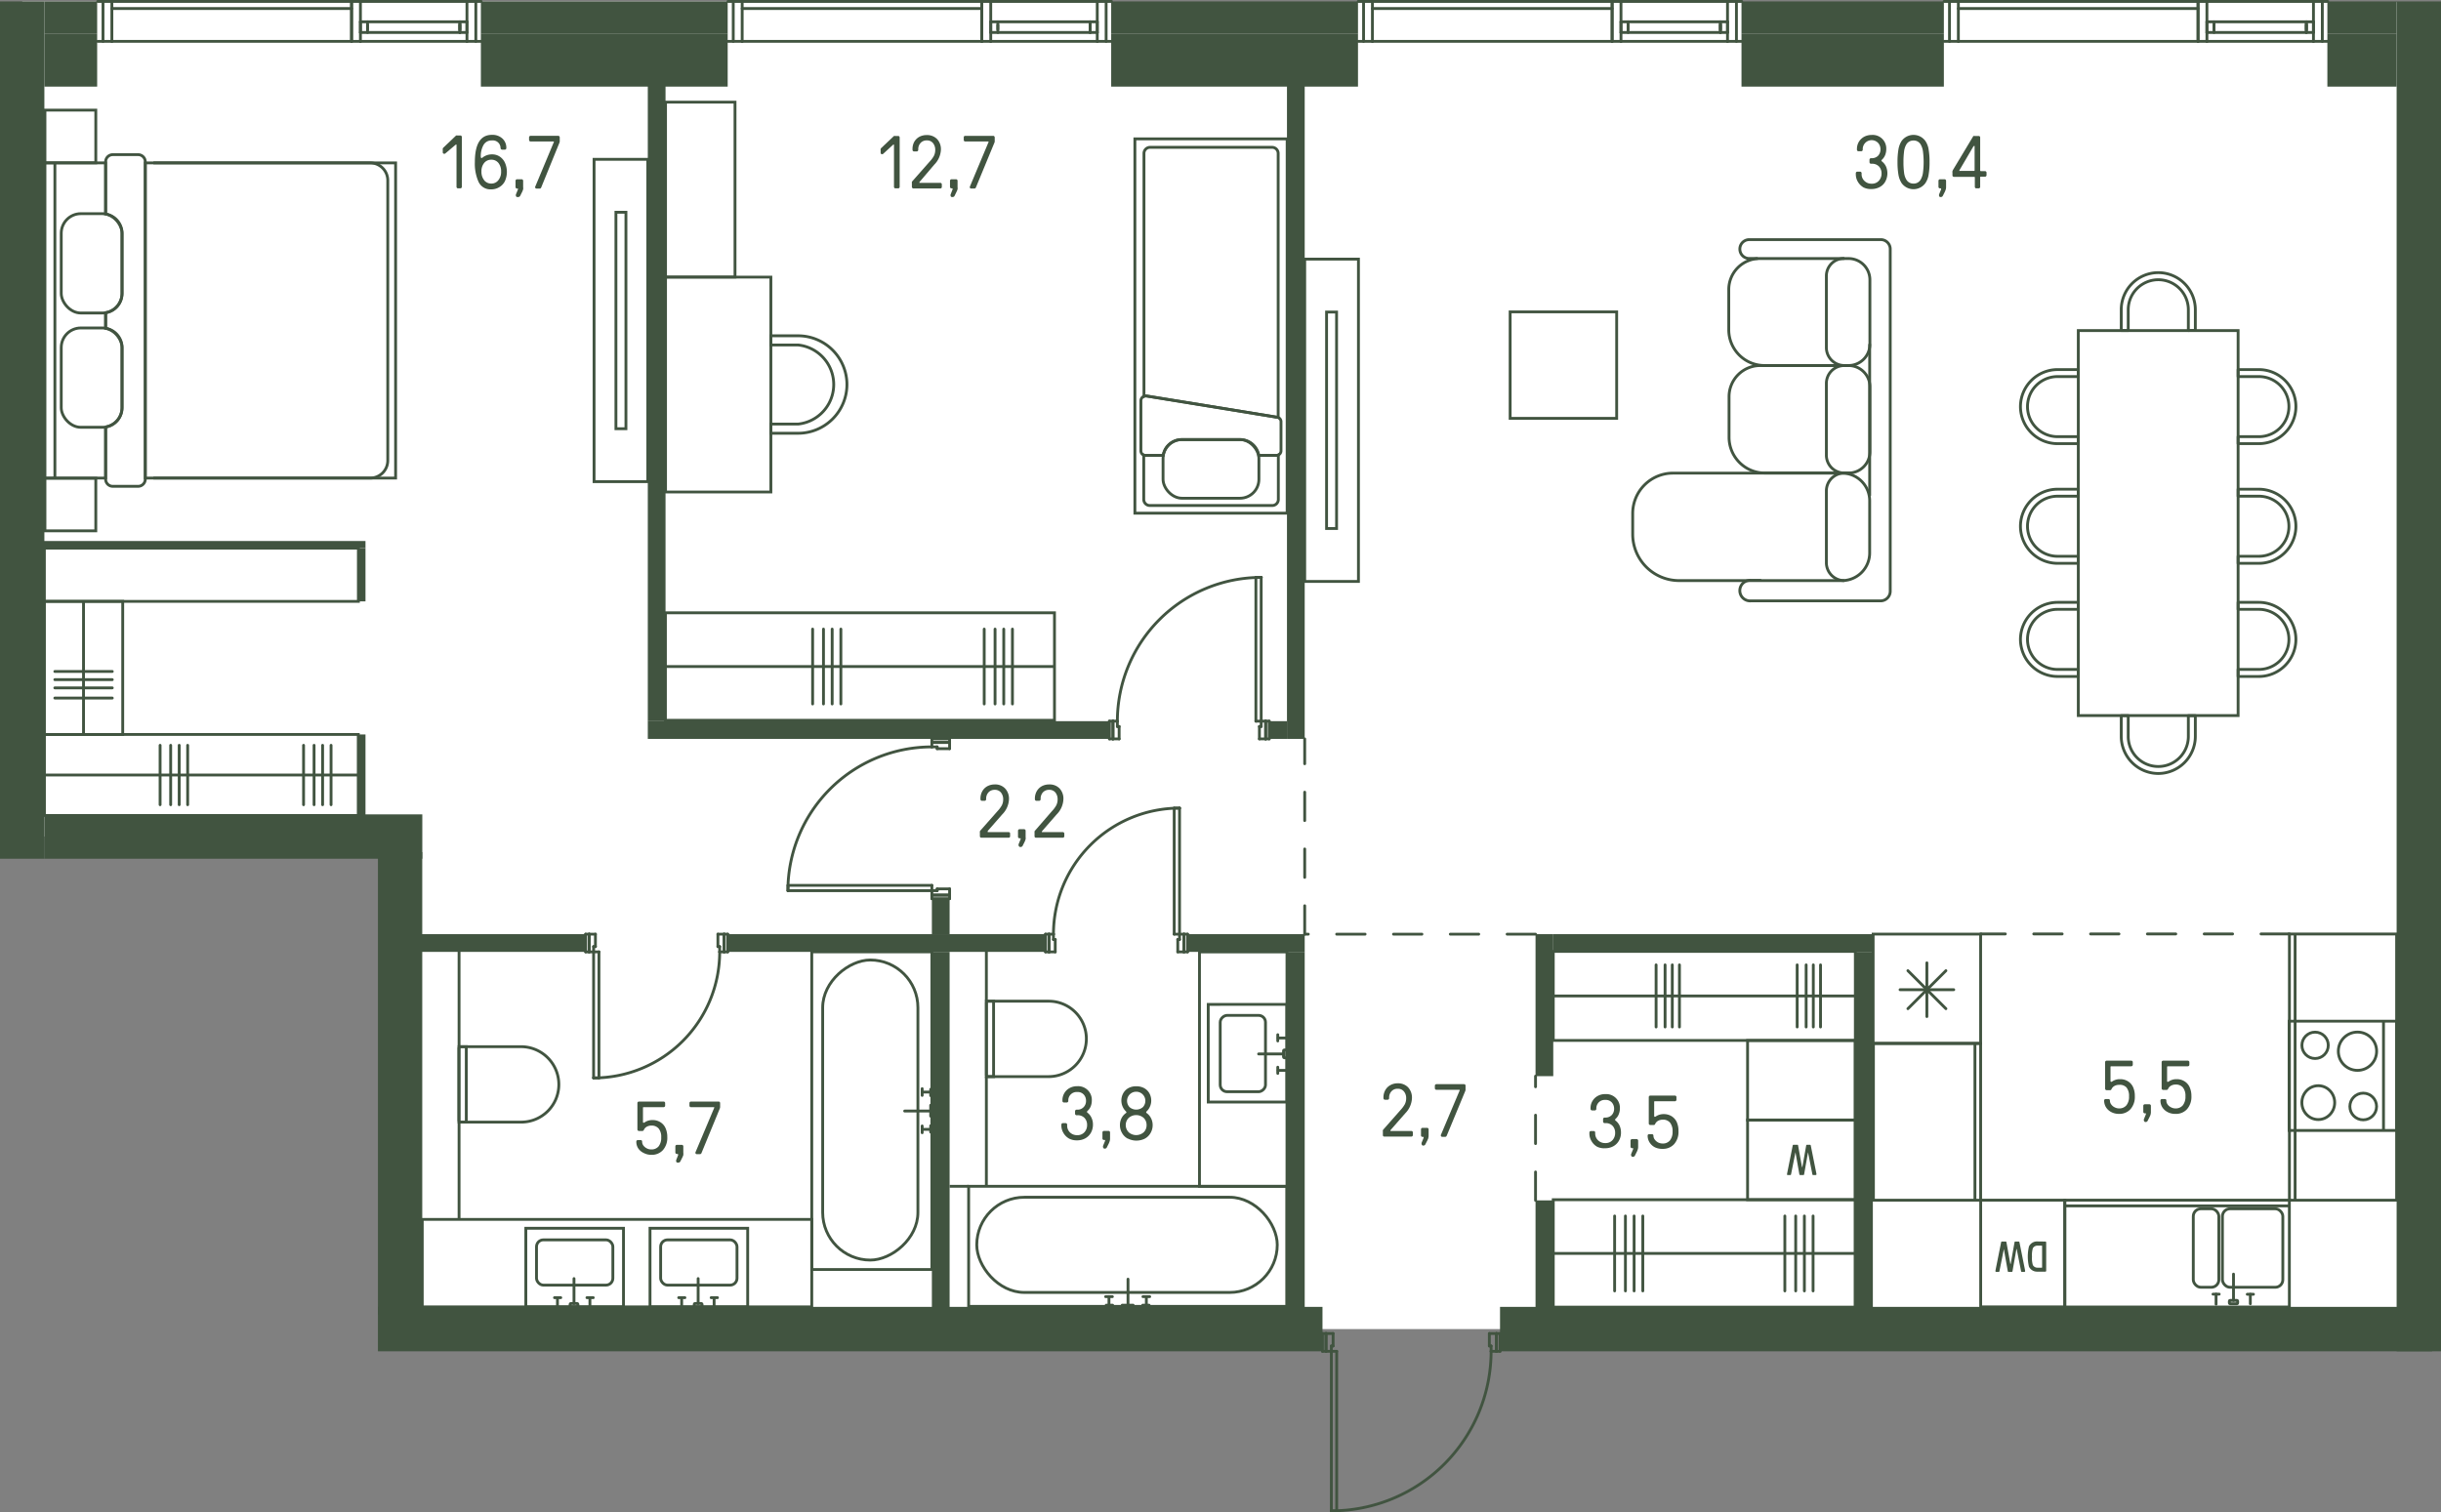 <svg id="Layer_1" data-name="Layer 1" xmlns="http://www.w3.org/2000/svg" viewBox="0 0 429.64 266.28"><rect x="0" y="0" width="429.64" height="266.28" fill="#808080" stroke="none"/><path id="fl800" d="M3.91,147.28V.25H129.38V.39H425.73V234H70.42V147.28Z" fill="#fff" fill-rule="evenodd"/><g id="LINE"><line x1="386.88" y1="1.5" x2="344.69" y2="1.5" fill="none" stroke="#415440" stroke-linecap="round" stroke-linejoin="round" stroke-width="0.5"/></g><g id="LINE-2" data-name="LINE"><line x1="405.94" y1="4.39" x2="405.94" y2="5.17" fill="none" stroke="#415440" stroke-linecap="round" stroke-linejoin="round" stroke-width="0.5"/></g><g id="LINE-3" data-name="LINE"><line x1="389.69" y1="5.17" x2="389.69" y2="4.39" fill="none" stroke="#415440" stroke-linecap="round" stroke-linejoin="round" stroke-width="0.5"/></g><g id="LINE-4" data-name="LINE"><line x1="389.69" y1="3.84" x2="389.69" y2="5.72" fill="none" stroke="#415440" stroke-linecap="round" stroke-linejoin="round" stroke-width="0.5"/></g><g id="LINE-5" data-name="LINE"><line x1="388.44" y1="5.72" x2="388.44" y2="3.84" fill="none" stroke="#415440" stroke-linecap="round" stroke-linejoin="round" stroke-width="0.5"/></g><g id="LINE-6" data-name="LINE"><line x1="407.19" y1="3.84" x2="407.19" y2="5.72" fill="none" stroke="#415440" stroke-linecap="round" stroke-linejoin="round" stroke-width="0.5"/></g><g id="LINE-7" data-name="LINE"><line x1="405.94" y1="5.72" x2="405.94" y2="3.84" fill="none" stroke="#415440" stroke-linecap="round" stroke-linejoin="round" stroke-width="0.5"/></g><g id="LINE-8" data-name="LINE"><line x1="407.19" y1="3.84" x2="388.44" y2="3.84" fill="none" stroke="#415440" stroke-linecap="round" stroke-linejoin="round" stroke-width="0.5"/></g><g id="LINE-9" data-name="LINE"><line x1="405.94" y1="3.84" x2="405.94" y2="5.72" fill="none" stroke="#415440" stroke-linecap="round" stroke-linejoin="round" stroke-width="0.5"/></g><g id="LINE-10" data-name="LINE"><line x1="388.44" y1="5.72" x2="407.19" y2="5.72" fill="none" stroke="#415440" stroke-linecap="round" stroke-linejoin="round" stroke-width="0.5"/></g><g id="LINE-11" data-name="LINE"><line x1="343.13" y1="7.28" x2="343.13" y2="0.25" fill="none" stroke="#415440" stroke-linecap="round" stroke-linejoin="round" stroke-width="0.5"/></g><g id="LINE-12" data-name="LINE"><line x1="342.19" y1="0.25" x2="344.69" y2="0.25" fill="none" stroke="#415440" stroke-linecap="round" stroke-linejoin="round" stroke-width="0.5"/></g><g id="LINE-13" data-name="LINE"><line x1="344.69" y1="0.25" x2="344.69" y2="7.28" fill="none" stroke="#415440" stroke-linecap="round" stroke-linejoin="round" stroke-width="0.5"/></g><g id="LINE-14" data-name="LINE"><line x1="344.69" y1="7.28" x2="342.19" y2="7.28" fill="none" stroke="#415440" stroke-linecap="round" stroke-linejoin="round" stroke-width="0.5"/></g><g id="LINE-15" data-name="LINE"><line x1="409.69" y1="7.28" x2="407.19" y2="7.28" fill="none" stroke="#415440" stroke-linecap="round" stroke-linejoin="round" stroke-width="0.5"/></g><g id="LINE-16" data-name="LINE"><line x1="407.19" y1="7.28" x2="407.19" y2="0.25" fill="none" stroke="#415440" stroke-linecap="round" stroke-linejoin="round" stroke-width="0.5"/></g><g id="LINE-17" data-name="LINE"><line x1="407.19" y1="0.25" x2="409.69" y2="0.25" fill="none" stroke="#415440" stroke-linecap="round" stroke-linejoin="round" stroke-width="0.5"/></g><g id="LINE-18" data-name="LINE"><line x1="408.75" y1="0.25" x2="408.75" y2="7.28" fill="none" stroke="#415440" stroke-linecap="round" stroke-linejoin="round" stroke-width="0.5"/></g><g id="LINE-19" data-name="LINE"><line x1="388.44" y1="0.25" x2="388.44" y2="7.28" fill="none" stroke="#415440" stroke-linecap="round" stroke-linejoin="round" stroke-width="0.5"/></g><g id="LINE-20" data-name="LINE"><line x1="388.44" y1="7.28" x2="407.19" y2="7.28" fill="none" stroke="#415440" stroke-linecap="round" stroke-linejoin="round" stroke-width="0.5"/></g><g id="LINE-21" data-name="LINE"><line x1="388.44" y1="0.25" x2="407.19" y2="0.25" fill="none" stroke="#415440" stroke-linecap="round" stroke-linejoin="round" stroke-width="0.5"/></g><g id="LINE-22" data-name="LINE"><line x1="388.44" y1="7.28" x2="386.88" y2="7.28" fill="none" stroke="#415440" stroke-linecap="round" stroke-linejoin="round" stroke-width="0.5"/></g><g id="LINE-23" data-name="LINE"><line x1="386.88" y1="7.28" x2="386.88" y2="0.25" fill="none" stroke="#415440" stroke-linecap="round" stroke-linejoin="round" stroke-width="0.5"/></g><g id="LINE-24" data-name="LINE"><line x1="386.88" y1="0.25" x2="388.44" y2="0.25" fill="none" stroke="#415440" stroke-linecap="round" stroke-linejoin="round" stroke-width="0.5"/></g><g id="LINE-25" data-name="LINE"><line x1="386.88" y1="7.28" x2="386.88" y2="0.25" fill="none" stroke="#415440" stroke-linecap="round" stroke-linejoin="round" stroke-width="0.5"/></g><g id="LINE-26" data-name="LINE"><line x1="344.69" y1="7.28" x2="386.88" y2="7.28" fill="none" stroke="#415440" stroke-linecap="round" stroke-linejoin="round" stroke-width="0.5"/></g><g id="LINE-27" data-name="LINE"><line x1="344.69" y1="0.25" x2="386.88" y2="0.25" fill="none" stroke="#415440" stroke-linecap="round" stroke-linejoin="round" stroke-width="0.5"/></g><g id="LINE-28" data-name="LINE"><line x1="283.75" y1="1.5" x2="241.56" y2="1.5" fill="none" stroke="#415440" stroke-linecap="round" stroke-linejoin="round" stroke-width="0.5"/></g><g id="LINE-29" data-name="LINE"><line x1="302.81" y1="4.39" x2="302.81" y2="5.17" fill="none" stroke="#415440" stroke-linecap="round" stroke-linejoin="round" stroke-width="0.5"/></g><g id="LINE-30" data-name="LINE"><line x1="286.56" y1="5.17" x2="286.56" y2="4.39" fill="none" stroke="#415440" stroke-linecap="round" stroke-linejoin="round" stroke-width="0.5"/></g><g id="LINE-31" data-name="LINE"><line x1="286.56" y1="3.84" x2="286.56" y2="5.72" fill="none" stroke="#415440" stroke-linecap="round" stroke-linejoin="round" stroke-width="0.5"/></g><g id="LINE-32" data-name="LINE"><line x1="285.31" y1="5.72" x2="285.31" y2="3.84" fill="none" stroke="#415440" stroke-linecap="round" stroke-linejoin="round" stroke-width="0.5"/></g><g id="LINE-33" data-name="LINE"><line x1="304.06" y1="3.84" x2="304.06" y2="5.72" fill="none" stroke="#415440" stroke-linecap="round" stroke-linejoin="round" stroke-width="0.5"/></g><g id="LINE-34" data-name="LINE"><line x1="302.81" y1="5.72" x2="302.81" y2="3.84" fill="none" stroke="#415440" stroke-linecap="round" stroke-linejoin="round" stroke-width="0.5"/></g><g id="LINE-35" data-name="LINE"><line x1="304.06" y1="3.84" x2="285.31" y2="3.84" fill="none" stroke="#415440" stroke-linecap="round" stroke-linejoin="round" stroke-width="0.5"/></g><g id="LINE-36" data-name="LINE"><line x1="302.81" y1="3.84" x2="302.81" y2="5.72" fill="none" stroke="#415440" stroke-linecap="round" stroke-linejoin="round" stroke-width="0.5"/></g><g id="LINE-37" data-name="LINE"><line x1="285.31" y1="5.72" x2="304.06" y2="5.72" fill="none" stroke="#415440" stroke-linecap="round" stroke-linejoin="round" stroke-width="0.5"/></g><g id="LINE-38" data-name="LINE"><line x1="240" y1="7.28" x2="240" y2="0.25" fill="none" stroke="#415440" stroke-linecap="round" stroke-linejoin="round" stroke-width="0.5"/></g><g id="LINE-39" data-name="LINE"><line x1="239.06" y1="0.25" x2="241.56" y2="0.25" fill="none" stroke="#415440" stroke-linecap="round" stroke-linejoin="round" stroke-width="0.5"/></g><g id="LINE-40" data-name="LINE"><line x1="241.56" y1="0.25" x2="241.56" y2="7.28" fill="none" stroke="#415440" stroke-linecap="round" stroke-linejoin="round" stroke-width="0.5"/></g><g id="LINE-41" data-name="LINE"><line x1="241.56" y1="7.28" x2="239.06" y2="7.28" fill="none" stroke="#415440" stroke-linecap="round" stroke-linejoin="round" stroke-width="0.5"/></g><g id="LINE-42" data-name="LINE"><line x1="306.56" y1="7.28" x2="304.06" y2="7.28" fill="none" stroke="#415440" stroke-linecap="round" stroke-linejoin="round" stroke-width="0.5"/></g><g id="LINE-43" data-name="LINE"><line x1="304.06" y1="7.28" x2="304.06" y2="0.25" fill="none" stroke="#415440" stroke-linecap="round" stroke-linejoin="round" stroke-width="0.5"/></g><g id="LINE-44" data-name="LINE"><line x1="304.06" y1="0.25" x2="306.56" y2="0.25" fill="none" stroke="#415440" stroke-linecap="round" stroke-linejoin="round" stroke-width="0.5"/></g><g id="LINE-45" data-name="LINE"><line x1="305.63" y1="0.25" x2="305.63" y2="7.28" fill="none" stroke="#415440" stroke-linecap="round" stroke-linejoin="round" stroke-width="0.5"/></g><g id="LINE-46" data-name="LINE"><line x1="285.31" y1="0.25" x2="285.31" y2="7.28" fill="none" stroke="#415440" stroke-linecap="round" stroke-linejoin="round" stroke-width="0.5"/></g><g id="LINE-47" data-name="LINE"><line x1="285.31" y1="7.28" x2="304.06" y2="7.28" fill="none" stroke="#415440" stroke-linecap="round" stroke-linejoin="round" stroke-width="0.5"/></g><g id="LINE-48" data-name="LINE"><line x1="285.31" y1="0.25" x2="304.06" y2="0.25" fill="none" stroke="#415440" stroke-linecap="round" stroke-linejoin="round" stroke-width="0.5"/></g><g id="LINE-49" data-name="LINE"><line x1="285.31" y1="7.28" x2="283.75" y2="7.28" fill="none" stroke="#415440" stroke-linecap="round" stroke-linejoin="round" stroke-width="0.5"/></g><g id="LINE-50" data-name="LINE"><line x1="283.75" y1="7.28" x2="283.75" y2="0.25" fill="none" stroke="#415440" stroke-linecap="round" stroke-linejoin="round" stroke-width="0.5"/></g><g id="LINE-51" data-name="LINE"><line x1="283.75" y1="0.25" x2="285.31" y2="0.25" fill="none" stroke="#415440" stroke-linecap="round" stroke-linejoin="round" stroke-width="0.5"/></g><g id="LINE-52" data-name="LINE"><line x1="283.75" y1="7.28" x2="283.75" y2="0.25" fill="none" stroke="#415440" stroke-linecap="round" stroke-linejoin="round" stroke-width="0.5"/></g><g id="LINE-53" data-name="LINE"><line x1="241.56" y1="7.28" x2="283.75" y2="7.28" fill="none" stroke="#415440" stroke-linecap="round" stroke-linejoin="round" stroke-width="0.5"/></g><g id="LINE-54" data-name="LINE"><line x1="241.56" y1="0.25" x2="283.75" y2="0.25" fill="none" stroke="#415440" stroke-linecap="round" stroke-linejoin="round" stroke-width="0.5"/></g><g id="LINE-55" data-name="LINE"><line x1="172.81" y1="1.5" x2="130.63" y2="1.5" fill="none" stroke="#415440" stroke-linecap="round" stroke-linejoin="round" stroke-width="0.5"/></g><g id="LINE-56" data-name="LINE"><line x1="191.88" y1="4.39" x2="191.88" y2="5.17" fill="none" stroke="#415440" stroke-linecap="round" stroke-linejoin="round" stroke-width="0.5"/></g><g id="LINE-57" data-name="LINE"><line x1="175.63" y1="5.17" x2="175.63" y2="4.39" fill="none" stroke="#415440" stroke-linecap="round" stroke-linejoin="round" stroke-width="0.5"/></g><g id="LINE-58" data-name="LINE"><line x1="175.63" y1="3.84" x2="175.63" y2="5.72" fill="none" stroke="#415440" stroke-linecap="round" stroke-linejoin="round" stroke-width="0.5"/></g><g id="LINE-59" data-name="LINE"><line x1="174.38" y1="5.72" x2="174.38" y2="3.84" fill="none" stroke="#415440" stroke-linecap="round" stroke-linejoin="round" stroke-width="0.5"/></g><g id="LINE-60" data-name="LINE"><line x1="193.13" y1="3.84" x2="193.13" y2="5.72" fill="none" stroke="#415440" stroke-linecap="round" stroke-linejoin="round" stroke-width="0.5"/></g><g id="LINE-61" data-name="LINE"><line x1="191.88" y1="5.72" x2="191.88" y2="3.84" fill="none" stroke="#415440" stroke-linecap="round" stroke-linejoin="round" stroke-width="0.5"/></g><g id="LINE-62" data-name="LINE"><line x1="193.13" y1="3.84" x2="174.38" y2="3.84" fill="none" stroke="#415440" stroke-linecap="round" stroke-linejoin="round" stroke-width="0.5"/></g><g id="LINE-63" data-name="LINE"><line x1="191.88" y1="3.84" x2="191.88" y2="5.72" fill="none" stroke="#415440" stroke-linecap="round" stroke-linejoin="round" stroke-width="0.5"/></g><g id="LINE-64" data-name="LINE"><line x1="174.38" y1="5.72" x2="193.13" y2="5.72" fill="none" stroke="#415440" stroke-linecap="round" stroke-linejoin="round" stroke-width="0.5"/></g><g id="LINE-65" data-name="LINE"><line x1="129.06" y1="7.28" x2="129.06" y2="0.25" fill="none" stroke="#415440" stroke-linecap="round" stroke-linejoin="round" stroke-width="0.5"/></g><g id="LINE-66" data-name="LINE"><line x1="128.13" y1="0.25" x2="130.63" y2="0.25" fill="none" stroke="#415440" stroke-linecap="round" stroke-linejoin="round" stroke-width="0.5"/></g><g id="LINE-67" data-name="LINE"><line x1="130.63" y1="0.25" x2="130.63" y2="7.28" fill="none" stroke="#415440" stroke-linecap="round" stroke-linejoin="round" stroke-width="0.5"/></g><g id="LINE-68" data-name="LINE"><line x1="130.63" y1="7.28" x2="128.13" y2="7.28" fill="none" stroke="#415440" stroke-linecap="round" stroke-linejoin="round" stroke-width="0.5"/></g><g id="LINE-69" data-name="LINE"><line x1="195.63" y1="7.28" x2="193.13" y2="7.28" fill="none" stroke="#415440" stroke-linecap="round" stroke-linejoin="round" stroke-width="0.5"/></g><g id="LINE-70" data-name="LINE"><line x1="193.13" y1="7.28" x2="193.13" y2="0.25" fill="none" stroke="#415440" stroke-linecap="round" stroke-linejoin="round" stroke-width="0.5"/></g><g id="LINE-71" data-name="LINE"><line x1="193.13" y1="0.25" x2="195.63" y2="0.25" fill="none" stroke="#415440" stroke-linecap="round" stroke-linejoin="round" stroke-width="0.5"/></g><g id="LINE-72" data-name="LINE"><line x1="194.69" y1="0.25" x2="194.69" y2="7.28" fill="none" stroke="#415440" stroke-linecap="round" stroke-linejoin="round" stroke-width="0.5"/></g><g id="LINE-73" data-name="LINE"><line x1="174.38" y1="0.25" x2="174.38" y2="7.28" fill="none" stroke="#415440" stroke-linecap="round" stroke-linejoin="round" stroke-width="0.5"/></g><g id="LINE-74" data-name="LINE"><line x1="174.38" y1="7.28" x2="193.13" y2="7.28" fill="none" stroke="#415440" stroke-linecap="round" stroke-linejoin="round" stroke-width="0.5"/></g><g id="LINE-75" data-name="LINE"><line x1="174.38" y1="0.25" x2="193.13" y2="0.25" fill="none" stroke="#415440" stroke-linecap="round" stroke-linejoin="round" stroke-width="0.5"/></g><g id="LINE-76" data-name="LINE"><line x1="174.38" y1="7.28" x2="172.81" y2="7.28" fill="none" stroke="#415440" stroke-linecap="round" stroke-linejoin="round" stroke-width="0.5"/></g><g id="LINE-77" data-name="LINE"><line x1="172.81" y1="7.28" x2="172.81" y2="0.25" fill="none" stroke="#415440" stroke-linecap="round" stroke-linejoin="round" stroke-width="0.5"/></g><g id="LINE-78" data-name="LINE"><line x1="172.81" y1="0.25" x2="174.38" y2="0.25" fill="none" stroke="#415440" stroke-linecap="round" stroke-linejoin="round" stroke-width="0.5"/></g><g id="LINE-79" data-name="LINE"><line x1="172.81" y1="7.28" x2="172.81" y2="0.25" fill="none" stroke="#415440" stroke-linecap="round" stroke-linejoin="round" stroke-width="0.5"/></g><g id="LINE-80" data-name="LINE"><line x1="130.63" y1="7.28" x2="172.81" y2="7.28" fill="none" stroke="#415440" stroke-linecap="round" stroke-linejoin="round" stroke-width="0.5"/></g><g id="LINE-81" data-name="LINE"><line x1="130.63" y1="0.25" x2="172.81" y2="0.25" fill="none" stroke="#415440" stroke-linecap="round" stroke-linejoin="round" stroke-width="0.5"/></g><g id="LINE-82" data-name="LINE"><line x1="61.88" y1="1.5" x2="19.69" y2="1.5" fill="none" stroke="#415440" stroke-linecap="round" stroke-linejoin="round" stroke-width="0.5"/></g><g id="LINE-83" data-name="LINE"><line x1="80.94" y1="4.39" x2="80.94" y2="5.17" fill="none" stroke="#415440" stroke-linecap="round" stroke-linejoin="round" stroke-width="0.5"/></g><g id="LINE-84" data-name="LINE"><line x1="64.69" y1="5.17" x2="64.69" y2="4.39" fill="none" stroke="#415440" stroke-linecap="round" stroke-linejoin="round" stroke-width="0.5"/></g><g id="LINE-85" data-name="LINE"><line x1="64.69" y1="3.84" x2="64.69" y2="5.72" fill="none" stroke="#415440" stroke-linecap="round" stroke-linejoin="round" stroke-width="0.5"/></g><g id="LINE-86" data-name="LINE"><line x1="63.44" y1="5.72" x2="63.44" y2="3.84" fill="none" stroke="#415440" stroke-linecap="round" stroke-linejoin="round" stroke-width="0.5"/></g><g id="LINE-87" data-name="LINE"><line x1="82.19" y1="3.84" x2="82.19" y2="5.72" fill="none" stroke="#415440" stroke-linecap="round" stroke-linejoin="round" stroke-width="0.5"/></g><g id="LINE-88" data-name="LINE"><line x1="80.94" y1="5.72" x2="80.94" y2="3.84" fill="none" stroke="#415440" stroke-linecap="round" stroke-linejoin="round" stroke-width="0.5"/></g><g id="LINE-89" data-name="LINE"><line x1="82.19" y1="3.84" x2="63.44" y2="3.84" fill="none" stroke="#415440" stroke-linecap="round" stroke-linejoin="round" stroke-width="0.5"/></g><g id="LINE-90" data-name="LINE"><line x1="80.94" y1="3.84" x2="80.94" y2="5.72" fill="none" stroke="#415440" stroke-linecap="round" stroke-linejoin="round" stroke-width="0.5"/></g><g id="LINE-91" data-name="LINE"><line x1="63.44" y1="5.72" x2="82.19" y2="5.72" fill="none" stroke="#415440" stroke-linecap="round" stroke-linejoin="round" stroke-width="0.5"/></g><g id="LINE-92" data-name="LINE"><line x1="18.13" y1="7.28" x2="18.13" y2="0.25" fill="none" stroke="#415440" stroke-linecap="round" stroke-linejoin="round" stroke-width="0.5"/></g><g id="LINE-93" data-name="LINE"><line x1="17.19" y1="0.25" x2="19.69" y2="0.25" fill="none" stroke="#415440" stroke-linecap="round" stroke-linejoin="round" stroke-width="0.5"/></g><g id="LINE-94" data-name="LINE"><line x1="19.69" y1="0.25" x2="19.69" y2="7.28" fill="none" stroke="#415440" stroke-linecap="round" stroke-linejoin="round" stroke-width="0.5"/></g><g id="LINE-95" data-name="LINE"><line x1="19.69" y1="7.28" x2="17.19" y2="7.28" fill="none" stroke="#415440" stroke-linecap="round" stroke-linejoin="round" stroke-width="0.5"/></g><g id="LINE-96" data-name="LINE"><line x1="84.69" y1="7.28" x2="82.19" y2="7.28" fill="none" stroke="#415440" stroke-linecap="round" stroke-linejoin="round" stroke-width="0.5"/></g><g id="LINE-97" data-name="LINE"><line x1="82.19" y1="7.28" x2="82.19" y2="0.25" fill="none" stroke="#415440" stroke-linecap="round" stroke-linejoin="round" stroke-width="0.5"/></g><g id="LINE-98" data-name="LINE"><line x1="82.19" y1="0.25" x2="84.69" y2="0.25" fill="none" stroke="#415440" stroke-linecap="round" stroke-linejoin="round" stroke-width="0.5"/></g><g id="LINE-99" data-name="LINE"><line x1="83.75" y1="0.25" x2="83.75" y2="7.28" fill="none" stroke="#415440" stroke-linecap="round" stroke-linejoin="round" stroke-width="0.5"/></g><g id="LINE-100" data-name="LINE"><line x1="63.44" y1="0.25" x2="63.44" y2="7.28" fill="none" stroke="#415440" stroke-linecap="round" stroke-linejoin="round" stroke-width="0.5"/></g><g id="LINE-101" data-name="LINE"><line x1="63.44" y1="7.28" x2="82.19" y2="7.28" fill="none" stroke="#415440" stroke-linecap="round" stroke-linejoin="round" stroke-width="0.5"/></g><g id="LINE-102" data-name="LINE"><line x1="63.44" y1="0.25" x2="82.19" y2="0.25" fill="none" stroke="#415440" stroke-linecap="round" stroke-linejoin="round" stroke-width="0.5"/></g><g id="LINE-103" data-name="LINE"><line x1="63.44" y1="7.28" x2="61.88" y2="7.28" fill="none" stroke="#415440" stroke-linecap="round" stroke-linejoin="round" stroke-width="0.5"/></g><g id="LINE-104" data-name="LINE"><line x1="61.88" y1="7.28" x2="61.88" y2="0.25" fill="none" stroke="#415440" stroke-linecap="round" stroke-linejoin="round" stroke-width="0.5"/></g><g id="LINE-105" data-name="LINE"><line x1="61.88" y1="0.25" x2="63.44" y2="0.25" fill="none" stroke="#415440" stroke-linecap="round" stroke-linejoin="round" stroke-width="0.5"/></g><g id="LINE-106" data-name="LINE"><line x1="61.88" y1="7.28" x2="61.88" y2="0.25" fill="none" stroke="#415440" stroke-linecap="round" stroke-linejoin="round" stroke-width="0.5"/></g><g id="LINE-107" data-name="LINE"><line x1="19.69" y1="7.28" x2="61.88" y2="7.28" fill="none" stroke="#415440" stroke-linecap="round" stroke-linejoin="round" stroke-width="0.5"/></g><g id="LINE-108" data-name="LINE"><line x1="19.69" y1="0.25" x2="61.88" y2="0.25" fill="none" stroke="#415440" stroke-linecap="round" stroke-linejoin="round" stroke-width="0.5"/></g><rect x="28.3" y="108.83" width="14.27" height="55.24" transform="translate(-101.01 171.88) rotate(-90)" fill="none" stroke="#415440" stroke-miterlimit="10" stroke-width="0.5"/><line x1="7.81" y1="136.45" x2="63.06" y2="136.45" fill="none" stroke="#415440" stroke-miterlimit="10" stroke-width="0.5"/><line x1="53.43" y1="141.68" x2="53.43" y2="131.22" fill="none" stroke="#415440" stroke-linecap="round" stroke-linejoin="round" stroke-width="0.5"/><line x1="55.28" y1="141.68" x2="55.28" y2="131.22" fill="none" stroke="#415440" stroke-linecap="round" stroke-linejoin="round" stroke-width="0.5"/><line x1="56.78" y1="141.68" x2="56.78" y2="131.22" fill="none" stroke="#415440" stroke-linecap="round" stroke-linejoin="round" stroke-width="0.5"/><line x1="58.27" y1="141.68" x2="58.27" y2="131.22" fill="none" stroke="#415440" stroke-linecap="round" stroke-linejoin="round" stroke-width="0.5"/><line x1="28.18" y1="141.68" x2="28.18" y2="131.22" fill="none" stroke="#415440" stroke-linecap="round" stroke-linejoin="round" stroke-width="0.5"/><line x1="30.04" y1="141.68" x2="30.04" y2="131.22" fill="none" stroke="#415440" stroke-linecap="round" stroke-linejoin="round" stroke-width="0.5"/><line x1="31.54" y1="141.68" x2="31.54" y2="131.22" fill="none" stroke="#415440" stroke-linecap="round" stroke-linejoin="round" stroke-width="0.5"/><line x1="33.03" y1="141.68" x2="33.03" y2="131.22" fill="none" stroke="#415440" stroke-linecap="round" stroke-linejoin="round" stroke-width="0.5"/><rect x="7.81" y="105.88" width="13.78" height="23.44" transform="translate(29.41 235.19) rotate(180)" fill="none" stroke="#415440" stroke-miterlimit="10" stroke-width="0.5"/><line x1="14.7" y1="129.31" x2="14.7" y2="105.88" fill="none" stroke="#415440" stroke-miterlimit="10" stroke-width="0.5"/><line x1="19.76" y1="122.9" x2="9.65" y2="122.9" fill="none" stroke="#415440" stroke-linecap="round" stroke-linejoin="round" stroke-width="0.5"/><line x1="19.76" y1="121.11" x2="9.65" y2="121.11" fill="none" stroke="#415440" stroke-linecap="round" stroke-linejoin="round" stroke-width="0.5"/><line x1="19.76" y1="119.66" x2="9.65" y2="119.66" fill="none" stroke="#415440" stroke-linecap="round" stroke-linejoin="round" stroke-width="0.5"/><line x1="19.76" y1="118.22" x2="9.65" y2="118.22" fill="none" stroke="#415440" stroke-linecap="round" stroke-linejoin="round" stroke-width="0.5"/><rect x="290.5" y="194.12" width="18.92" height="53.13" transform="translate(79.27 520.64) rotate(-90)" fill="none" stroke="#415440" stroke-miterlimit="10" stroke-width="0.5"/><line x1="273.39" y1="220.68" x2="326.52" y2="220.68" fill="none" stroke="#415440" stroke-miterlimit="10" stroke-width="0.5"/><line x1="284.19" y1="227.28" x2="284.19" y2="214.09" fill="none" stroke="#415440" stroke-linecap="round" stroke-linejoin="round" stroke-width="0.5"/><line x1="286.09" y1="227.28" x2="286.09" y2="214.09" fill="none" stroke="#415440" stroke-linecap="round" stroke-linejoin="round" stroke-width="0.5"/><line x1="287.62" y1="227.28" x2="287.62" y2="214.09" fill="none" stroke="#415440" stroke-linecap="round" stroke-linejoin="round" stroke-width="0.5"/><line x1="289.15" y1="227.28" x2="289.15" y2="214.09" fill="none" stroke="#415440" stroke-linecap="round" stroke-linejoin="round" stroke-width="0.5"/><line x1="314.15" y1="227.28" x2="314.15" y2="214.09" fill="none" stroke="#415440" stroke-linecap="round" stroke-linejoin="round" stroke-width="0.5"/><line x1="316.06" y1="227.28" x2="316.06" y2="214.09" fill="none" stroke="#415440" stroke-linecap="round" stroke-linejoin="round" stroke-width="0.5"/><line x1="317.59" y1="227.28" x2="317.59" y2="214.09" fill="none" stroke="#415440" stroke-linecap="round" stroke-linejoin="round" stroke-width="0.5"/><line x1="319.12" y1="227.28" x2="319.12" y2="214.09" fill="none" stroke="#415440" stroke-linecap="round" stroke-linejoin="round" stroke-width="0.5"/><rect x="292.14" y="148.76" width="15.67" height="53.17" transform="translate(124.63 475.32) rotate(-90)" fill="none" stroke="#415440" stroke-miterlimit="10" stroke-width="0.5"/><line x1="273.39" y1="175.35" x2="326.56" y2="175.35" fill="none" stroke="#415440" stroke-miterlimit="10" stroke-width="0.5"/><line x1="291.49" y1="180.81" x2="291.49" y2="169.88" fill="none" stroke="#415440" stroke-linecap="round" stroke-linejoin="round" stroke-width="0.5"/><line x1="293.07" y1="180.81" x2="293.07" y2="169.88" fill="none" stroke="#415440" stroke-linecap="round" stroke-linejoin="round" stroke-width="0.5"/><line x1="294.34" y1="180.81" x2="294.34" y2="169.88" fill="none" stroke="#415440" stroke-linecap="round" stroke-linejoin="round" stroke-width="0.5"/><line x1="295.6" y1="180.81" x2="295.6" y2="169.88" fill="none" stroke="#415440" stroke-linecap="round" stroke-linejoin="round" stroke-width="0.5"/><line x1="316.32" y1="180.81" x2="316.32" y2="169.88" fill="none" stroke="#415440" stroke-linecap="round" stroke-linejoin="round" stroke-width="0.5"/><line x1="317.9" y1="180.81" x2="317.9" y2="169.88" fill="none" stroke="#415440" stroke-linecap="round" stroke-linejoin="round" stroke-width="0.5"/><line x1="319.16" y1="180.81" x2="319.16" y2="169.88" fill="none" stroke="#415440" stroke-linecap="round" stroke-linejoin="round" stroke-width="0.5"/><line x1="320.43" y1="180.81" x2="320.43" y2="169.88" fill="none" stroke="#415440" stroke-linecap="round" stroke-linejoin="round" stroke-width="0.5"/><rect x="307.6" y="183.18" width="18.92" height="14.01" transform="translate(634.11 380.38) rotate(180)" fill="none" stroke="#415440" stroke-miterlimit="10" stroke-width="0.5"/><rect x="373.79" y="200.94" width="18.81" height="39.53" transform="translate(162.48 603.9) rotate(-90)" fill="none" stroke="#415440" stroke-miterlimit="10" stroke-width="0.5"/><line x1="402.96" y1="212.31" x2="363.43" y2="212.31" fill="none" stroke="#415440" stroke-miterlimit="10" stroke-width="0.5"/><rect x="402.96" y="164.43" width="18.87" height="46.87" transform="translate(824.79 375.74) rotate(180)" fill="none" stroke="#415440" stroke-miterlimit="10" stroke-width="0.5"/><line x1="403.96" y1="164.43" x2="403.96" y2="211.31" fill="none" stroke="#415440" stroke-miterlimit="10" stroke-width="0.5"/><rect x="329.74" y="183.71" width="18.87" height="27.6" fill="none" stroke="#415440" stroke-miterlimit="10" stroke-width="0.5"/><line x1="347.61" y1="211.31" x2="347.61" y2="183.71" fill="none" stroke="#415440" stroke-miterlimit="10" stroke-width="0.5"/><circle cx="414.94" cy="185.08" r="3.37" fill="none" stroke="#415440" stroke-miterlimit="10" stroke-width="0.5"/><circle cx="407.48" cy="184.04" r="2.32" fill="none" stroke="#415440" stroke-miterlimit="10" stroke-width="0.5"/><ellipse cx="408.04" cy="194.13" rx="2.89" ry="2.98" fill="none" stroke="#415440" stroke-miterlimit="10" stroke-width="0.5"/><circle cx="415.95" cy="194.81" r="2.35" fill="none" stroke="#415440" stroke-miterlimit="10" stroke-width="0.5"/><rect x="402.91" y="179.79" width="18.92" height="19.24" transform="translate(824.74 378.82) rotate(180)" fill="none" stroke="#415440" stroke-miterlimit="10" stroke-width="0.5"/><line x1="419.52" y1="199.03" x2="419.52" y2="179.79" fill="none" stroke="#415440" stroke-miterlimit="10" stroke-width="0.5"/><rect x="329.7" y="164.47" width="18.92" height="19.24" transform="translate(678.31 348.17) rotate(180)" fill="none" stroke="#415440" stroke-miterlimit="10" stroke-width="0.5"/><line x1="342.5" y1="170.9" x2="335.81" y2="177.59" fill="none" stroke="#415440" stroke-linecap="round" stroke-miterlimit="10" stroke-width="0.5"/><line x1="339.15" y1="169.52" x2="339.15" y2="178.98" fill="none" stroke="#415440" stroke-linecap="round" stroke-miterlimit="10" stroke-width="0.5"/><line x1="335.81" y1="170.9" x2="342.5" y2="177.59" fill="none" stroke="#415440" stroke-linecap="round" stroke-miterlimit="10" stroke-width="0.5"/><line x1="343.88" y1="174.25" x2="334.43" y2="174.25" fill="none" stroke="#415440" stroke-linecap="round" stroke-miterlimit="10" stroke-width="0.5"/><rect x="348.61" y="211.31" width="14.81" height="18.79" transform="translate(712.04 441.4) rotate(180)" fill="none" stroke="#415440" stroke-miterlimit="10" stroke-width="0.5"/><path d="M360,218.59a.15.15,0,0,1,.15.15v5a.15.15,0,0,1-.15.15h-1.41a1.59,1.59,0,0,1-1.47-.87,7.73,7.73,0,0,1,0-3.58,1.57,1.57,0,0,1,1.47-.87Zm-1.41.72a.92.92,0,0,0-.79.46,4.24,4.24,0,0,0-.15,1.48,4.17,4.17,0,0,0,.15,1.47.9.9,0,0,0,.79.47h.76c.06,0,.08,0,.08-.08v-3.73s0-.07-.08-.07Z" fill="#415440"/><path d="M355.29,218.59a.14.14,0,0,1,.15.11l1,5a.89.89,0,0,1,0,.11c0,.08-.06.12-.15.12h-.41a.14.14,0,0,1-.15-.12l-.77-3.9a.05.05,0,0,0-.05,0h0s0,0,0,0l-.69,3.9a.13.13,0,0,1-.14.12h-.55a.13.13,0,0,1-.14-.12l-.69-3.9a0,0,0,0,0,0,0h0a0,0,0,0,0,0,0l-.78,3.9a.13.13,0,0,1-.14.12h-.41q-.15,0-.15-.12a.54.54,0,0,1,0-.11l1-5a.13.13,0,0,1,.14-.11h.65a.13.13,0,0,1,.14.11l.68,3.78c0,.06.07.06.08,0l.67-3.78a.13.13,0,0,1,.14-.11Z" fill="#415440"/><rect x="391.17" y="212.82" width="10.63" height="13.82" rx="1.33" fill="none" stroke="#415440" stroke-miterlimit="10" stroke-width="0.5"/><rect x="386.04" y="212.82" width="4.5" height="13.82" rx="1.33" fill="none" stroke="#415440" stroke-miterlimit="10" stroke-width="0.5"/><line x1="393.12" y1="224.32" x2="393.12" y2="228.95" fill="none" stroke="#415440" stroke-linecap="round" stroke-miterlimit="10" stroke-width="0.5"/><rect x="392.39" y="228.95" width="1.46" height="0.59" rx="0.11" fill="none" stroke="#415440" stroke-linecap="round" stroke-miterlimit="10" stroke-width="0.5"/><line x1="396.08" y1="227.87" x2="396.08" y2="229.54" fill="none" stroke="#415440" stroke-linecap="round" stroke-miterlimit="10" stroke-width="0.5"/><line x1="395.54" y1="227.87" x2="396.63" y2="227.87" fill="none" stroke="#415440" stroke-linecap="round" stroke-miterlimit="10" stroke-width="0.5"/><line x1="390.05" y1="227.85" x2="390.05" y2="229.62" fill="none" stroke="#415440" stroke-linecap="round" stroke-miterlimit="10" stroke-width="0.5"/><line x1="389.51" y1="227.85" x2="390.6" y2="227.85" fill="none" stroke="#415440" stroke-linecap="round" stroke-miterlimit="10" stroke-width="0.5"/><rect x="170.49" y="208.86" width="55.99" height="21.14" fill="none" stroke="#415440" stroke-miterlimit="10" stroke-width="0.5"/><rect x="171.92" y="210.79" width="52.89" height="16.76" rx="8.38" fill="none" stroke="#415440" stroke-miterlimit="10" stroke-width="0.5"/><line x1="198.54" y1="225.21" x2="198.54" y2="229.79" fill="none" stroke="#415440" stroke-linecap="round" stroke-miterlimit="10" stroke-width="0.5"/><line x1="197.52" y1="229.79" x2="199.44" y2="229.79" fill="none" stroke="#415440" stroke-linecap="round" stroke-miterlimit="10" stroke-width="0.5"/><line x1="201.17" y1="228.29" x2="202.36" y2="228.29" fill="none" stroke="#415440" stroke-linecap="round" stroke-miterlimit="10" stroke-width="0.5"/><line x1="201.77" y1="229.84" x2="201.77" y2="228.37" fill="none" stroke="#415440" stroke-linecap="round" stroke-miterlimit="10" stroke-width="0.5"/><line x1="201.13" y1="229.79" x2="202.25" y2="229.79" fill="none" stroke="#415440" stroke-linecap="round" stroke-miterlimit="10" stroke-width="0.5"/><line x1="194.71" y1="229.79" x2="195.83" y2="229.79" fill="none" stroke="#415440" stroke-linecap="round" stroke-miterlimit="10" stroke-width="0.5"/><line x1="195.19" y1="228.29" x2="195.19" y2="229.79" fill="none" stroke="#415440" stroke-linecap="round" stroke-miterlimit="10" stroke-width="0.5"/><line x1="194.6" y1="228.29" x2="195.79" y2="228.29" fill="none" stroke="#415440" stroke-linecap="round" stroke-miterlimit="10" stroke-width="0.5"/><rect x="211" y="178.52" width="17.19" height="13.84" transform="translate(34.22 405.09) rotate(-90.02)" fill="none" stroke="#415440" stroke-miterlimit="10" stroke-width="0.5"/><rect x="225.53" y="185.26" width="1.38" height="0.6" rx="0.14" stroke-width="0.5" fill="none" stroke="#415440" stroke-linecap="round" stroke-miterlimit="10" transform="translate(40.73 411.83) rotate(-90.02)"/><rect x="211.98" y="181.45" width="13.44" height="7.97" rx="1.21" stroke-width="0.5" fill="none" stroke="#415440" stroke-linecap="round" stroke-miterlimit="10" transform="matrix(0, -1, 1, 0, 33.32, 404.19)"/><path d="M221.53,185.56" fill="none" stroke="#415440" stroke-linecap="round" stroke-miterlimit="10" stroke-width="0.5"/><line x1="221.53" y1="185.56" x2="225.92" y2="185.56" fill="none" stroke="#415440" stroke-linecap="round" stroke-miterlimit="10" stroke-width="0.5"/><line x1="224.97" y1="182.75" x2="226.46" y2="182.75" fill="none" stroke="#415440" stroke-linecap="round" stroke-miterlimit="10" stroke-width="0.5"/><line x1="224.9" y1="183.27" x2="224.9" y2="182.17" fill="none" stroke="#415440" stroke-linecap="round" stroke-miterlimit="10" stroke-width="0.5"/><line x1="224.97" y1="188.46" x2="226.46" y2="188.46" fill="none" stroke="#415440" stroke-linecap="round" stroke-miterlimit="10" stroke-width="0.5"/><line x1="224.9" y1="188.98" x2="224.9" y2="187.89" fill="none" stroke="#415440" stroke-linecap="round" stroke-miterlimit="10" stroke-width="0.5"/><path d="M173.85,176.27h10.74a6.62,6.62,0,0,1,6.62,6.62v0a6.66,6.66,0,0,1-6.66,6.66h-10.7a.24.24,0,0,1-.24-.24V176.51a.24.24,0,0,1,.24-.24Z" fill="none" stroke="#415440" stroke-miterlimit="10" stroke-width="0.5"/><rect x="173.61" y="176.27" width="1.27" height="13.28" fill="none" stroke="#415440" stroke-miterlimit="10" stroke-width="0.5"/><line x1="173.61" y1="176.27" x2="173.61" y2="167.43" fill="none" stroke="#415440" stroke-miterlimit="10" stroke-width="0.5"/><line x1="173.61" y1="189.55" x2="173.61" y2="208.86" fill="none" stroke="#415440" stroke-miterlimit="10" stroke-width="0.5"/><rect x="108.41" y="37.37" width="1.76" height="38.11" fill="none" stroke="#415440" stroke-miterlimit="10" stroke-width="0.5"/><rect x="104.56" y="28.05" width="9.46" height="56.75" fill="none" stroke="#415440" stroke-miterlimit="10" stroke-width="0.5"/><rect x="233.49" y="54.94" width="1.76" height="38.11" fill="none" stroke="#415440" stroke-miterlimit="10" stroke-width="0.5"/><rect x="229.64" y="45.62" width="9.46" height="56.75" fill="none" stroke="#415440" stroke-miterlimit="10" stroke-width="0.5"/><path d="M18.59,84.17v-9a3.44,3.44,0,0,0,2.89-3.39V61.19a3.44,3.44,0,0,0-2.89-3.39V55.05a3.44,3.44,0,0,0,2.89-3.39V41.07a3.44,3.44,0,0,0-2.89-3.39v-9H7.91V84.17Z" fill="none" stroke="#415440" stroke-miterlimit="10" stroke-width="0.5"/><rect x="25.57" y="28.68" width="44.06" height="55.49" fill="none" stroke="#415440" stroke-miterlimit="10" stroke-width="0.5"/><rect x="7.91" y="84.2" width="8.95" height="9.26" fill="none" stroke="#415440" stroke-miterlimit="10" stroke-width="0.5"/><rect x="7.91" y="19.39" width="8.95" height="9.28" fill="none" stroke="#415440" stroke-miterlimit="10" stroke-width="0.5"/><path d="M27,84.17H65.16a3.09,3.09,0,0,0,3.09-3.09V31.77a3.09,3.09,0,0,0-3.09-3.09H27" fill="none" stroke="#415440" stroke-miterlimit="10" stroke-width="0.5"/><line x1="9.66" y1="28.65" x2="9.66" y2="84.2" fill="none" stroke="#415440" stroke-miterlimit="10" stroke-width="0.5"/><rect x="10.78" y="37.62" width="10.7" height="17.49" rx="3.45" fill="none" stroke="#415440" stroke-miterlimit="10" stroke-width="0.5"/><rect x="10.78" y="57.74" width="10.7" height="17.49" rx="3.45" fill="none" stroke="#415440" stroke-miterlimit="10" stroke-width="0.5"/><line x1="18.59" y1="55.05" x2="18.59" y2="57.8" fill="none" stroke="#415440" stroke-miterlimit="10" stroke-width="0.5"/><path d="M18.59,75.17v9.19a1.26,1.26,0,0,0,1.26,1.26h4.46a1.26,1.26,0,0,0,1.26-1.26V28.49a1.26,1.26,0,0,0-1.26-1.26H19.85a1.26,1.26,0,0,0-1.26,1.26v9.19" fill="none" stroke="#415440" stroke-miterlimit="10" stroke-width="0.5"/><rect x="365.8" y="58.19" width="28.13" height="67.78" stroke-width="0.5" fill="none" stroke="#415440" stroke-linecap="round" stroke-miterlimit="10" transform="translate(759.73 184.17) rotate(180)"/><path d="M365.8,76.88h-3.65a5.29,5.29,0,1,1,0-10.58h3.65V65.07h-3.65a6.54,6.54,0,0,0-6.53,6.52h0a6.54,6.54,0,0,0,6.53,6.52h3.65Z" fill="none" stroke="#415440" stroke-linecap="round" stroke-linejoin="round" stroke-width="0.5"/><path d="M365.8,97.94h-3.65a5.29,5.29,0,1,1,0-10.58h3.65V86.13h-3.65a6.55,6.55,0,0,0-6.53,6.52h0a6.55,6.55,0,0,0,6.53,6.53h3.65Z" fill="none" stroke="#415440" stroke-linecap="round" stroke-linejoin="round" stroke-width="0.5"/><path d="M365.8,117.86h-3.65a5.29,5.29,0,1,1,0-10.58h3.65v-1.23h-3.65a6.55,6.55,0,0,0-6.53,6.52h0a6.55,6.55,0,0,0,6.53,6.53h3.65Z" fill="none" stroke="#415440" stroke-linecap="round" stroke-linejoin="round" stroke-width="0.5"/><path d="M393.93,76.88h3.65a5.29,5.29,0,1,0,0-10.58h-3.65V65.07h3.65a6.53,6.53,0,0,1,6.52,6.52h0a6.53,6.53,0,0,1-6.52,6.52h-3.65Z" fill="none" stroke="#415440" stroke-linecap="round" stroke-linejoin="round" stroke-width="0.5"/><path d="M385.17,58.19V54.54a5.29,5.29,0,1,0-10.58,0v3.65h-1.23V54.54A6.53,6.53,0,0,1,379.88,48h0a6.53,6.53,0,0,1,6.52,6.52v3.65Z" fill="none" stroke="#415440" stroke-linecap="round" stroke-linejoin="round" stroke-width="0.5"/><path d="M374.59,126v3.66a5.29,5.29,0,0,0,10.58,0V126h1.23v3.66a6.54,6.54,0,0,1-6.52,6.52h0a6.54,6.54,0,0,1-6.52-6.52V126Z" fill="none" stroke="#415440" stroke-linecap="round" stroke-linejoin="round" stroke-width="0.5"/><path d="M393.93,97.94h3.65a5.29,5.29,0,1,0,0-10.58h-3.65V86.13h3.65a6.54,6.54,0,0,1,6.52,6.52h0a6.54,6.54,0,0,1-6.52,6.53h-3.65Z" fill="none" stroke="#415440" stroke-linecap="round" stroke-linejoin="round" stroke-width="0.5"/><path d="M393.93,117.86h3.65a5.29,5.29,0,1,0,0-10.58h-3.65v-1.23h3.65a6.54,6.54,0,0,1,6.52,6.52h0a6.54,6.54,0,0,1-6.52,6.53h-3.65Z" fill="none" stroke="#415440" stroke-linecap="round" stroke-linejoin="round" stroke-width="0.5"/><path d="M292.25,83.29h28.67a8.17,8.17,0,0,1,8.17,8.17v3.65a7.1,7.1,0,0,1-7.1,7.1H292.25a4.87,4.87,0,0,1-4.87-4.87V88.16A4.87,4.87,0,0,1,292.25,83.29Z" transform="translate(616.46 185.51) rotate(180)" fill="none" stroke="#415440" stroke-miterlimit="10" stroke-width="0.5"/><path d="M324.62,83.29a3.15,3.15,0,0,0-3.16,3.16V99.06a3.16,3.16,0,0,0,3.16,3.16" fill="none" stroke="#415440" stroke-miterlimit="10" stroke-width="0.5"/><path d="M308,64.36h14.74a6.3,6.3,0,0,1,6.3,6.3V77.8a5.48,5.48,0,0,1-5.48,5.48H308a3.76,3.76,0,0,1-3.76-3.76V68.11A3.76,3.76,0,0,1,308,64.36Z" transform="translate(633.37 147.64) rotate(180)" fill="none" stroke="#415440" stroke-miterlimit="10" stroke-width="0.5"/><path d="M325.93,64.36h-1.31a3.15,3.15,0,0,0-3.16,3.15V80.12a3.15,3.15,0,0,0,3.16,3.16h1.31" fill="none" stroke="#415440" stroke-miterlimit="10" stroke-width="0.5"/><path d="M308,45.51H322.8a6.29,6.29,0,0,1,6.29,6.29v7.08a5.46,5.46,0,0,1-5.46,5.46H308a3.75,3.75,0,0,1-3.75-3.75V49.26A3.75,3.75,0,0,1,308,45.51Z" transform="translate(633.37 109.86) rotate(180)" fill="none" stroke="#415440" stroke-miterlimit="10" stroke-width="0.5"/><path d="M324.62,45.51a3.08,3.08,0,0,0-3.16,3.07V61.19a3.16,3.16,0,0,0,3.16,3.16h1.31" fill="none" stroke="#415440" stroke-miterlimit="10" stroke-width="0.5"/><path d="M322.57,102.18" fill="none" stroke="#415440" stroke-miterlimit="10" stroke-width="0.5"/><path d="M310,102.18h-1.83a1.81,1.81,0,1,0,0,3.61H331a1.7,1.7,0,0,0,1.7-1.69V43.86h0A1.66,1.66,0,0,0,331,42.19H307.89a1.66,1.66,0,0,0-1.66,1.66h0a1.66,1.66,0,0,0,1.66,1.66h1.51" fill="none" stroke="#415440" stroke-miterlimit="10" stroke-width="0.5"/><line x1="329.08" y1="60.56" x2="329.08" y2="87.29" fill="none" stroke="#415440" stroke-miterlimit="10" stroke-width="0.5"/><path d="M318.56,201.55a.14.14,0,0,1,.15.11l1,5a.89.89,0,0,1,0,.11c0,.07-.06.11-.15.11h-.42a.13.13,0,0,1-.14-.11l-.77-3.9s0-.05,0-.05h0s0,0,0,.05l-.69,3.9a.13.13,0,0,1-.14.11h-.55a.13.13,0,0,1-.14-.11l-.69-3.9a0,0,0,0,0,0-.05h0a0,0,0,0,0,0,.05l-.78,3.9a.13.13,0,0,1-.14.11h-.42c-.09,0-.14,0-.14-.11a.54.54,0,0,1,0-.11l1-5a.14.14,0,0,1,.15-.11h.64c.09,0,.14,0,.15.11l.68,3.78c0,.06.06.06.08,0l.67-3.78a.13.13,0,0,1,.14-.11Z" fill="#415440"/><rect x="7.81" y="96.5" width="55.27" height="9.38" transform="translate(70.89 202.38) rotate(180)" fill="none" stroke="#415440" stroke-miterlimit="10" stroke-width="0.5"/><rect x="141.9" y="83.11" width="18.92" height="68.48" transform="translate(34.01 268.71) rotate(-90)" fill="none" stroke="#415440" stroke-miterlimit="10" stroke-width="0.5"/><line x1="117.12" y1="117.35" x2="185.6" y2="117.35" fill="none" stroke="#415440" stroke-miterlimit="10" stroke-width="0.5"/><line x1="143.03" y1="123.94" x2="143.03" y2="110.76" fill="none" stroke="#415440" stroke-linecap="round" stroke-linejoin="round" stroke-width="0.5"/><line x1="144.94" y1="123.94" x2="144.94" y2="110.76" fill="none" stroke="#415440" stroke-linecap="round" stroke-linejoin="round" stroke-width="0.5"/><line x1="146.47" y1="123.94" x2="146.47" y2="110.76" fill="none" stroke="#415440" stroke-linecap="round" stroke-linejoin="round" stroke-width="0.5"/><line x1="148" y1="123.94" x2="148" y2="110.76" fill="none" stroke="#415440" stroke-linecap="round" stroke-linejoin="round" stroke-width="0.5"/><line x1="173.23" y1="123.94" x2="173.23" y2="110.76" fill="none" stroke="#415440" stroke-linecap="round" stroke-linejoin="round" stroke-width="0.5"/><line x1="175.14" y1="123.94" x2="175.14" y2="110.76" fill="none" stroke="#415440" stroke-linecap="round" stroke-linejoin="round" stroke-width="0.5"/><line x1="176.67" y1="123.94" x2="176.67" y2="110.76" fill="none" stroke="#415440" stroke-linecap="round" stroke-linejoin="round" stroke-width="0.5"/><line x1="178.2" y1="123.94" x2="178.2" y2="110.76" fill="none" stroke="#415440" stroke-linecap="round" stroke-linejoin="round" stroke-width="0.5"/><path d="M135.68,60.74h4.81a7,7,0,0,1,0,13.92h-4.81v1.62h4.81a8.6,8.6,0,0,0,8.58-8.58h0a8.6,8.6,0,0,0-8.58-8.58h-4.81Z" fill="none" stroke="#415440" stroke-miterlimit="10" stroke-width="0.5"/><rect x="117.14" y="48.78" width="18.54" height="37.83" transform="translate(252.82 135.4) rotate(180)" fill="none" stroke="#415440" stroke-miterlimit="10" stroke-width="0.5"/><rect x="180.2" y="44" width="65.9" height="26.8" transform="translate(270.55 -155.75) rotate(90)" fill="none" stroke="#415440" stroke-miterlimit="10" stroke-width="0.5"/><path d="M201.81,69.72l22.85,3.72a.78.78,0,0,1,.31.06V27a1.07,1.07,0,0,0-1.07-1.06H202.42A1.07,1.07,0,0,0,201.35,27V69.79A.89.89,0,0,1,201.81,69.72Z" fill="none" stroke="#415440" stroke-miterlimit="10" stroke-width="0.5" fill-rule="evenodd"/><path d="M225,87.94V80.11a.78.78,0,0,1-.31.07h-3.13a3.32,3.32,0,0,0-3.28-2.79H208a3.32,3.32,0,0,0-3.27,2.79h-3.14a.88.88,0,0,1-.28-.06v7.82A1.07,1.07,0,0,0,202.42,89H223.9A1.07,1.07,0,0,0,225,87.94Z" fill="none" stroke="#415440" stroke-miterlimit="10" stroke-width="0.5" fill-rule="evenodd"/><path d="M221.53,80.18h3.13a.81.81,0,0,0,.81-.81V74.24a.8.8,0,0,0-.81-.8l-22.85-3.72a.85.85,0,0,0-1,.84v8.81a.8.8,0,0,0,.8.81h3.14" fill="none" stroke="#415440" stroke-miterlimit="10" stroke-width="0.5"/><rect x="204.71" y="77.39" width="16.87" height="10.33" rx="3.33" fill="none" stroke="#415440" stroke-miterlimit="10" stroke-width="0.5"/><rect x="117.14" y="17.99" width="12.23" height="30.8" transform="translate(246.51 66.77) rotate(180)" fill="none" stroke="#415440" stroke-miterlimit="10" stroke-width="0.5"/><line x1="167.14" y1="208.86" x2="170.49" y2="208.86" fill="none" stroke="#415440" stroke-miterlimit="10" stroke-width="0.5"/><rect x="125.48" y="184.98" width="55.93" height="21.14" transform="translate(349 42.1) rotate(90)" fill="none" stroke="#415440" stroke-miterlimit="10" stroke-width="0.5"/><rect x="126.77" y="187.06" width="52.83" height="16.76" rx="8.38" transform="translate(348.62 42.25) rotate(90)" fill="none" stroke="#415440" stroke-miterlimit="10" stroke-width="0.5"/><line x1="159.23" y1="195.61" x2="163.81" y2="195.61" fill="none" stroke="#415440" stroke-linecap="round" stroke-miterlimit="10" stroke-width="0.5"/><line x1="163.81" y1="194.59" x2="163.81" y2="196.51" fill="none" stroke="#415440" stroke-linecap="round" stroke-miterlimit="10" stroke-width="0.5"/><line x1="162.31" y1="198.24" x2="162.31" y2="199.43" fill="none" stroke="#415440" stroke-linecap="round" stroke-miterlimit="10" stroke-width="0.5"/><line x1="163.86" y1="198.84" x2="162.38" y2="198.84" fill="none" stroke="#415440" stroke-linecap="round" stroke-miterlimit="10" stroke-width="0.5"/><line x1="163.81" y1="198.2" x2="163.81" y2="199.32" fill="none" stroke="#415440" stroke-linecap="round" stroke-miterlimit="10" stroke-width="0.5"/><line x1="163.81" y1="191.78" x2="163.81" y2="192.9" fill="none" stroke="#415440" stroke-linecap="round" stroke-miterlimit="10" stroke-width="0.5"/><line x1="162.31" y1="192.27" x2="163.81" y2="192.27" fill="none" stroke="#415440" stroke-linecap="round" stroke-miterlimit="10" stroke-width="0.5"/><line x1="162.31" y1="191.67" x2="162.31" y2="192.86" fill="none" stroke="#415440" stroke-linecap="round" stroke-miterlimit="10" stroke-width="0.5"/><path d="M81,184.28h10.7a6.66,6.66,0,0,1,6.66,6.66v0a6.62,6.62,0,0,1-6.62,6.62H81a.24.24,0,0,1-.24-.24V184.53a.24.24,0,0,1,.24-.24Z" fill="none" stroke="#415440" stroke-miterlimit="10" stroke-width="0.5"/><rect x="80.8" y="184.28" width="1.27" height="13.28" fill="none" stroke="#415440" stroke-miterlimit="10" stroke-width="0.5"/><line x1="80.8" y1="197.56" x2="80.8" y2="214.69" fill="none" stroke="#415440" stroke-miterlimit="10" stroke-width="0.5"/><line x1="80.8" y1="184.28" x2="80.8" y2="167.56" fill="none" stroke="#415440" stroke-miterlimit="10" stroke-width="0.5"/><rect x="211.11" y="167.59" width="15.4" height="41.27" transform="translate(437.63 376.46) rotate(180)" fill="none" stroke="#415440" stroke-miterlimit="10" stroke-width="0.5"/><rect x="114.41" y="216.25" width="17.19" height="13.84" fill="none" stroke="#415440" stroke-miterlimit="10" stroke-width="0.5"/><rect x="122.19" y="229.49" width="1.38" height="0.6" rx="0.14" fill="none" stroke="#415440" stroke-linecap="round" stroke-miterlimit="10" stroke-width="0.5"/><rect x="116.28" y="218.29" width="13.44" height="7.97" rx="1.21" fill="none" stroke="#415440" stroke-linecap="round" stroke-miterlimit="10" stroke-width="0.5"/><path d="M122.88,225.11" fill="none" stroke="#415440" stroke-linecap="round" stroke-miterlimit="10" stroke-width="0.5"/><line x1="122.88" y1="225.11" x2="122.88" y2="229.49" fill="none" stroke="#415440" stroke-linecap="round" stroke-miterlimit="10" stroke-width="0.5"/><line x1="125.69" y1="228.55" x2="125.69" y2="230.03" fill="none" stroke="#415440" stroke-linecap="round" stroke-miterlimit="10" stroke-width="0.5"/><line x1="125.17" y1="228.47" x2="126.28" y2="228.47" fill="none" stroke="#415440" stroke-linecap="round" stroke-miterlimit="10" stroke-width="0.5"/><line x1="119.98" y1="228.55" x2="119.98" y2="230.04" fill="none" stroke="#415440" stroke-linecap="round" stroke-miterlimit="10" stroke-width="0.5"/><line x1="119.46" y1="228.47" x2="120.55" y2="228.47" fill="none" stroke="#415440" stroke-linecap="round" stroke-miterlimit="10" stroke-width="0.5"/><rect x="92.55" y="216.25" width="17.19" height="13.84" fill="none" stroke="#415440" stroke-miterlimit="10" stroke-width="0.5"/><rect x="100.34" y="229.49" width="1.38" height="0.6" rx="0.14" fill="none" stroke="#415440" stroke-linecap="round" stroke-miterlimit="10" stroke-width="0.5"/><rect x="94.43" y="218.29" width="13.44" height="7.97" rx="1.21" fill="none" stroke="#415440" stroke-linecap="round" stroke-miterlimit="10" stroke-width="0.5"/><path d="M101,225.11" fill="none" stroke="#415440" stroke-linecap="round" stroke-miterlimit="10" stroke-width="0.5"/><line x1="101.03" y1="225.11" x2="101.03" y2="229.49" fill="none" stroke="#415440" stroke-linecap="round" stroke-miterlimit="10" stroke-width="0.5"/><line x1="103.83" y1="228.55" x2="103.83" y2="230.03" fill="none" stroke="#415440" stroke-linecap="round" stroke-miterlimit="10" stroke-width="0.5"/><line x1="103.31" y1="228.47" x2="104.42" y2="228.47" fill="none" stroke="#415440" stroke-linecap="round" stroke-miterlimit="10" stroke-width="0.5"/><line x1="98.12" y1="228.55" x2="98.12" y2="230.04" fill="none" stroke="#415440" stroke-linecap="round" stroke-miterlimit="10" stroke-width="0.5"/><line x1="97.6" y1="228.47" x2="98.7" y2="228.47" fill="none" stroke="#415440" stroke-linecap="round" stroke-miterlimit="10" stroke-width="0.5"/><rect x="100.9" y="188.11" width="15.4" height="68.56" transform="translate(-113.79 330.99) rotate(-90)" fill="none" stroke="#415440" stroke-miterlimit="10" stroke-width="0.5"/><rect x="307.6" y="197.2" width="18.92" height="14.03" transform="translate(634.11 408.42) rotate(180)" fill="none" stroke="#415440" stroke-miterlimit="10" stroke-width="0.5"/><rect x="265.8" y="54.91" width="18.75" height="18.75" transform="translate(550.35 128.57) rotate(180)" fill="none" stroke="#415440" stroke-miterlimit="10" stroke-width="0.5"/><g id="ARC"><path d="M164,131.5a25.32,25.32,0,0,0-25.32,25.31" fill="none" stroke="#415440" stroke-linecap="round" stroke-linejoin="round" stroke-width="0.5"/></g><g id="LINE-109" data-name="LINE"><line x1="164.02" y1="157.59" x2="167.14" y2="157.59" fill="none" stroke="#415440" stroke-linecap="round" stroke-linejoin="round" stroke-width="0.5"/></g><g id="LINE-110" data-name="LINE"><line x1="164.02" y1="158.22" x2="164.02" y2="157.59" fill="none" stroke="#415440" stroke-linecap="round" stroke-linejoin="round" stroke-width="0.5"/></g><g id="LINE-111" data-name="LINE"><line x1="167.14" y1="158.22" x2="164.02" y2="158.22" fill="none" stroke="#415440" stroke-linecap="round" stroke-linejoin="round" stroke-width="0.5"/></g><g id="LINE-112" data-name="LINE"><line x1="167.14" y1="157.59" x2="167.14" y2="158.22" fill="none" stroke="#415440" stroke-linecap="round" stroke-linejoin="round" stroke-width="0.5"/></g><g id="LINE-113" data-name="LINE"><line x1="167.14" y1="130.09" x2="167.14" y2="130.72" fill="none" stroke="#415440" stroke-linecap="round" stroke-linejoin="round" stroke-width="0.5"/></g><g id="LINE-114" data-name="LINE"><line x1="164.02" y1="130.09" x2="167.14" y2="130.09" fill="none" stroke="#415440" stroke-linecap="round" stroke-linejoin="round" stroke-width="0.5"/></g><g id="LINE-115" data-name="LINE"><line x1="164.02" y1="130.72" x2="164.02" y2="130.09" fill="none" stroke="#415440" stroke-linecap="round" stroke-linejoin="round" stroke-width="0.5"/></g><g id="LINE-116" data-name="LINE"><line x1="167.14" y1="130.72" x2="164.02" y2="130.72" fill="none" stroke="#415440" stroke-linecap="round" stroke-linejoin="round" stroke-width="0.5"/></g><g id="ARC-2" data-name="ARC"><path d="M222,101.66A25.31,25.31,0,0,0,196.67,127" fill="none" stroke="#415440" stroke-linecap="round" stroke-linejoin="round" stroke-width="0.5"/></g><g id="LINE-117" data-name="LINE"><line x1="222.77" y1="130.09" x2="223.39" y2="130.09" fill="none" stroke="#415440" stroke-linecap="round" stroke-linejoin="round" stroke-width="0.5"/></g><g id="LINE-118" data-name="LINE"><line x1="223.39" y1="130.09" x2="223.39" y2="126.97" fill="none" stroke="#415440" stroke-linecap="round" stroke-linejoin="round" stroke-width="0.5"/></g><g id="LINE-119" data-name="LINE"><line x1="223.39" y1="126.97" x2="222.77" y2="126.97" fill="none" stroke="#415440" stroke-linecap="round" stroke-linejoin="round" stroke-width="0.5"/></g><g id="LINE-120" data-name="LINE"><line x1="222.77" y1="126.97" x2="222.77" y2="130.09" fill="none" stroke="#415440" stroke-linecap="round" stroke-linejoin="round" stroke-width="0.5"/></g><g id="LINE-121" data-name="LINE"><line x1="195.89" y1="130.09" x2="195.89" y2="126.97" fill="none" stroke="#415440" stroke-linecap="round" stroke-linejoin="round" stroke-width="0.5"/></g><g id="LINE-122" data-name="LINE"><line x1="195.89" y1="126.97" x2="195.27" y2="126.97" fill="none" stroke="#415440" stroke-linecap="round" stroke-linejoin="round" stroke-width="0.5"/></g><g id="LINE-123" data-name="LINE"><line x1="195.27" y1="126.97" x2="195.27" y2="130.09" fill="none" stroke="#415440" stroke-linecap="round" stroke-linejoin="round" stroke-width="0.5"/></g><g id="LINE-124" data-name="LINE"><line x1="195.27" y1="130.09" x2="195.89" y2="130.09" fill="none" stroke="#415440" stroke-linecap="round" stroke-linejoin="round" stroke-width="0.5"/></g><g id="ARC-3" data-name="ARC"><path d="M104.48,189.78a22.18,22.18,0,0,0,22.19-22.19" fill="none" stroke="#415440" stroke-linecap="round" stroke-linejoin="round" stroke-width="0.5"/></g><g id="LINE-125" data-name="LINE"><line x1="103.7" y1="164.47" x2="103.08" y2="164.47" fill="none" stroke="#415440" stroke-linecap="round" stroke-linejoin="round" stroke-width="0.5"/></g><g id="LINE-126" data-name="LINE"><line x1="103.08" y1="164.47" x2="103.08" y2="167.59" fill="none" stroke="#415440" stroke-linecap="round" stroke-linejoin="round" stroke-width="0.5"/></g><g id="LINE-127" data-name="LINE"><line x1="103.08" y1="167.59" x2="103.7" y2="167.59" fill="none" stroke="#415440" stroke-linecap="round" stroke-linejoin="round" stroke-width="0.5"/></g><g id="LINE-128" data-name="LINE"><line x1="103.7" y1="167.59" x2="103.7" y2="164.47" fill="none" stroke="#415440" stroke-linecap="round" stroke-linejoin="round" stroke-width="0.5"/></g><g id="LINE-129" data-name="LINE"><line x1="127.45" y1="164.47" x2="127.45" y2="167.59" fill="none" stroke="#415440" stroke-linecap="round" stroke-linejoin="round" stroke-width="0.5"/></g><g id="LINE-130" data-name="LINE"><line x1="127.45" y1="167.59" x2="128.08" y2="167.59" fill="none" stroke="#415440" stroke-linecap="round" stroke-linejoin="round" stroke-width="0.5"/></g><g id="LINE-131" data-name="LINE"><line x1="128.08" y1="167.59" x2="128.08" y2="164.47" fill="none" stroke="#415440" stroke-linecap="round" stroke-linejoin="round" stroke-width="0.5"/></g><g id="LINE-132" data-name="LINE"><line x1="128.08" y1="164.47" x2="127.45" y2="164.47" fill="none" stroke="#415440" stroke-linecap="round" stroke-linejoin="round" stroke-width="0.5"/></g><g id="ARC-4" data-name="ARC"><path d="M207.61,142.28a22.19,22.19,0,0,0-22.19,22.19" fill="none" stroke="#415440" stroke-linecap="round" stroke-linejoin="round" stroke-width="0.5"/></g><g id="LINE-133" data-name="LINE"><line x1="208.39" y1="167.59" x2="209.02" y2="167.59" fill="none" stroke="#415440" stroke-linecap="round" stroke-linejoin="round" stroke-width="0.5"/></g><g id="LINE-134" data-name="LINE"><line x1="209.02" y1="167.59" x2="209.02" y2="164.47" fill="none" stroke="#415440" stroke-linecap="round" stroke-linejoin="round" stroke-width="0.5"/></g><g id="LINE-135" data-name="LINE"><line x1="209.02" y1="164.47" x2="208.39" y2="164.47" fill="none" stroke="#415440" stroke-linecap="round" stroke-linejoin="round" stroke-width="0.5"/></g><g id="LINE-136" data-name="LINE"><line x1="208.39" y1="164.47" x2="208.39" y2="167.59" fill="none" stroke="#415440" stroke-linecap="round" stroke-linejoin="round" stroke-width="0.5"/></g><g id="LINE-137" data-name="LINE"><line x1="184.64" y1="167.59" x2="184.64" y2="164.47" fill="none" stroke="#415440" stroke-linecap="round" stroke-linejoin="round" stroke-width="0.5"/></g><g id="LINE-138" data-name="LINE"><line x1="184.64" y1="164.47" x2="184.02" y2="164.47" fill="none" stroke="#415440" stroke-linecap="round" stroke-linejoin="round" stroke-width="0.5"/></g><g id="LINE-139" data-name="LINE"><line x1="184.02" y1="164.47" x2="184.02" y2="167.59" fill="none" stroke="#415440" stroke-linecap="round" stroke-linejoin="round" stroke-width="0.5"/></g><g id="LINE-140" data-name="LINE"><line x1="184.02" y1="167.59" x2="184.64" y2="167.59" fill="none" stroke="#415440" stroke-linecap="round" stroke-linejoin="round" stroke-width="0.5"/></g><g id="ARC-5" data-name="ARC"><path d="M234.33,266a28.12,28.12,0,0,0,28.12-28.12" fill="none" stroke="#415440" stroke-linecap="round" stroke-linejoin="round" stroke-width="0.5"/></g><g id="LINE-141" data-name="LINE"><line x1="233.39" y1="234.78" x2="232.77" y2="234.78" fill="none" stroke="#415440" stroke-linecap="round" stroke-linejoin="round" stroke-width="0.5"/></g><g id="LINE-142" data-name="LINE"><line x1="232.77" y1="234.78" x2="232.77" y2="237.91" fill="none" stroke="#415440" stroke-linecap="round" stroke-linejoin="round" stroke-width="0.5"/></g><g id="LINE-143" data-name="LINE"><line x1="232.77" y1="237.91" x2="233.39" y2="237.91" fill="none" stroke="#415440" stroke-linecap="round" stroke-linejoin="round" stroke-width="0.5"/></g><g id="LINE-144" data-name="LINE"><line x1="233.39" y1="237.91" x2="233.39" y2="234.78" fill="none" stroke="#415440" stroke-linecap="round" stroke-linejoin="round" stroke-width="0.5"/></g><g id="LINE-145" data-name="LINE"><line x1="263.39" y1="234.78" x2="263.39" y2="237.91" fill="none" stroke="#415440" stroke-linecap="round" stroke-linejoin="round" stroke-width="0.5"/></g><g id="LINE-146" data-name="LINE"><line x1="263.39" y1="237.91" x2="264.02" y2="237.91" fill="none" stroke="#415440" stroke-linecap="round" stroke-linejoin="round" stroke-width="0.5"/></g><g id="LINE-147" data-name="LINE"><line x1="264.02" y1="237.91" x2="264.02" y2="234.78" fill="none" stroke="#415440" stroke-linecap="round" stroke-linejoin="round" stroke-width="0.5"/></g><g id="LINE-148" data-name="LINE"><line x1="264.02" y1="234.78" x2="263.39" y2="234.78" fill="none" stroke="#415440" stroke-linecap="round" stroke-linejoin="round" stroke-width="0.5"/></g><g id="LINE-149" data-name="LINE"><line x1="167.14" y1="156.5" x2="167.14" y2="157.59" fill="none" stroke="#415440" stroke-linecap="round" stroke-linejoin="round" stroke-width="0.5"/></g><g id="LINE-150" data-name="LINE"><line x1="164.95" y1="156.5" x2="167.14" y2="156.5" fill="none" stroke="#415440" stroke-linecap="round" stroke-linejoin="round" stroke-width="0.5"/></g><g id="LINE-151" data-name="LINE"><line x1="164.95" y1="156.81" x2="164.95" y2="156.5" fill="none" stroke="#415440" stroke-linecap="round" stroke-linejoin="round" stroke-width="0.5"/></g><g id="LINE-152" data-name="LINE"><line x1="164.02" y1="156.81" x2="164.95" y2="156.81" fill="none" stroke="#415440" stroke-linecap="round" stroke-linejoin="round" stroke-width="0.5"/></g><g id="LINE-153" data-name="LINE"><line x1="164.02" y1="157.59" x2="164.02" y2="156.81" fill="none" stroke="#415440" stroke-linecap="round" stroke-linejoin="round" stroke-width="0.5"/></g><g id="LINE-154" data-name="LINE"><line x1="167.14" y1="157.59" x2="164.02" y2="157.59" fill="none" stroke="#415440" stroke-linecap="round" stroke-linejoin="round" stroke-width="0.5"/></g><g id="LINE-155" data-name="LINE"><line x1="164.02" y1="130.72" x2="167.14" y2="130.72" fill="none" stroke="#415440" stroke-linecap="round" stroke-linejoin="round" stroke-width="0.5"/></g><g id="LINE-156" data-name="LINE"><line x1="164.02" y1="131.5" x2="164.02" y2="130.72" fill="none" stroke="#415440" stroke-linecap="round" stroke-linejoin="round" stroke-width="0.5"/></g><g id="LINE-157" data-name="LINE"><line x1="164.95" y1="131.5" x2="164.02" y2="131.5" fill="none" stroke="#415440" stroke-linecap="round" stroke-linejoin="round" stroke-width="0.5"/></g><g id="LINE-158" data-name="LINE"><line x1="164.95" y1="131.81" x2="164.95" y2="131.5" fill="none" stroke="#415440" stroke-linecap="round" stroke-linejoin="round" stroke-width="0.5"/></g><g id="LINE-159" data-name="LINE"><line x1="167.14" y1="131.81" x2="164.95" y2="131.81" fill="none" stroke="#415440" stroke-linecap="round" stroke-linejoin="round" stroke-width="0.5"/></g><g id="LINE-160" data-name="LINE"><line x1="167.14" y1="130.72" x2="167.14" y2="131.81" fill="none" stroke="#415440" stroke-linecap="round" stroke-linejoin="round" stroke-width="0.5"/></g><g id="LINE-161" data-name="LINE"><line x1="222.77" y1="130.09" x2="222.77" y2="126.97" fill="none" stroke="#415440" stroke-linecap="round" stroke-linejoin="round" stroke-width="0.5"/></g><g id="LINE-162" data-name="LINE"><line x1="222.77" y1="126.97" x2="221.98" y2="126.97" fill="none" stroke="#415440" stroke-linecap="round" stroke-linejoin="round" stroke-width="0.5"/></g><g id="LINE-163" data-name="LINE"><line x1="221.98" y1="126.97" x2="221.98" y2="127.91" fill="none" stroke="#415440" stroke-linecap="round" stroke-linejoin="round" stroke-width="0.5"/></g><g id="LINE-164" data-name="LINE"><line x1="221.98" y1="127.91" x2="221.67" y2="127.91" fill="none" stroke="#415440" stroke-linecap="round" stroke-linejoin="round" stroke-width="0.5"/></g><g id="LINE-165" data-name="LINE"><line x1="221.67" y1="127.91" x2="221.67" y2="130.09" fill="none" stroke="#415440" stroke-linecap="round" stroke-linejoin="round" stroke-width="0.5"/></g><g id="LINE-166" data-name="LINE"><line x1="221.67" y1="130.09" x2="222.77" y2="130.09" fill="none" stroke="#415440" stroke-linecap="round" stroke-linejoin="round" stroke-width="0.5"/></g><g id="LINE-167" data-name="LINE"><line x1="195.89" y1="130.09" x2="196.98" y2="130.09" fill="none" stroke="#415440" stroke-linecap="round" stroke-linejoin="round" stroke-width="0.5"/></g><g id="LINE-168" data-name="LINE"><line x1="196.98" y1="130.09" x2="196.98" y2="127.91" fill="none" stroke="#415440" stroke-linecap="round" stroke-linejoin="round" stroke-width="0.5"/></g><g id="LINE-169" data-name="LINE"><line x1="196.98" y1="127.91" x2="196.67" y2="127.91" fill="none" stroke="#415440" stroke-linecap="round" stroke-linejoin="round" stroke-width="0.5"/></g><g id="LINE-170" data-name="LINE"><line x1="196.67" y1="127.91" x2="196.67" y2="126.97" fill="none" stroke="#415440" stroke-linecap="round" stroke-linejoin="round" stroke-width="0.5"/></g><g id="LINE-171" data-name="LINE"><line x1="196.67" y1="126.97" x2="195.89" y2="126.97" fill="none" stroke="#415440" stroke-linecap="round" stroke-linejoin="round" stroke-width="0.5"/></g><g id="LINE-172" data-name="LINE"><line x1="195.89" y1="126.97" x2="195.89" y2="130.09" fill="none" stroke="#415440" stroke-linecap="round" stroke-linejoin="round" stroke-width="0.5"/></g><g id="LINE-173" data-name="LINE"><line x1="103.7" y1="164.47" x2="103.7" y2="167.59" fill="none" stroke="#415440" stroke-linecap="round" stroke-linejoin="round" stroke-width="0.5"/></g><g id="LINE-174" data-name="LINE"><line x1="103.7" y1="167.59" x2="104.48" y2="167.59" fill="none" stroke="#415440" stroke-linecap="round" stroke-linejoin="round" stroke-width="0.5"/></g><g id="LINE-175" data-name="LINE"><line x1="104.48" y1="167.59" x2="104.48" y2="166.66" fill="none" stroke="#415440" stroke-linecap="round" stroke-linejoin="round" stroke-width="0.5"/></g><g id="LINE-176" data-name="LINE"><line x1="104.48" y1="166.66" x2="104.8" y2="166.66" fill="none" stroke="#415440" stroke-linecap="round" stroke-linejoin="round" stroke-width="0.5"/></g><g id="LINE-177" data-name="LINE"><line x1="104.8" y1="166.66" x2="104.8" y2="164.47" fill="none" stroke="#415440" stroke-linecap="round" stroke-linejoin="round" stroke-width="0.5"/></g><g id="LINE-178" data-name="LINE"><line x1="104.8" y1="164.47" x2="103.7" y2="164.47" fill="none" stroke="#415440" stroke-linecap="round" stroke-linejoin="round" stroke-width="0.5"/></g><g id="LINE-179" data-name="LINE"><line x1="127.45" y1="164.47" x2="126.36" y2="164.47" fill="none" stroke="#415440" stroke-linecap="round" stroke-linejoin="round" stroke-width="0.5"/></g><g id="LINE-180" data-name="LINE"><line x1="126.36" y1="164.47" x2="126.36" y2="166.66" fill="none" stroke="#415440" stroke-linecap="round" stroke-linejoin="round" stroke-width="0.5"/></g><g id="LINE-181" data-name="LINE"><line x1="126.36" y1="166.66" x2="126.67" y2="166.66" fill="none" stroke="#415440" stroke-linecap="round" stroke-linejoin="round" stroke-width="0.5"/></g><g id="LINE-182" data-name="LINE"><line x1="126.67" y1="166.66" x2="126.67" y2="167.59" fill="none" stroke="#415440" stroke-linecap="round" stroke-linejoin="round" stroke-width="0.5"/></g><g id="LINE-183" data-name="LINE"><line x1="126.67" y1="167.59" x2="127.45" y2="167.59" fill="none" stroke="#415440" stroke-linecap="round" stroke-linejoin="round" stroke-width="0.5"/></g><g id="LINE-184" data-name="LINE"><line x1="127.45" y1="167.59" x2="127.45" y2="164.47" fill="none" stroke="#415440" stroke-linecap="round" stroke-linejoin="round" stroke-width="0.5"/></g><g id="LINE-185" data-name="LINE"><line x1="208.39" y1="167.59" x2="208.39" y2="164.47" fill="none" stroke="#415440" stroke-linecap="round" stroke-linejoin="round" stroke-width="0.5"/></g><g id="LINE-186" data-name="LINE"><line x1="208.39" y1="164.47" x2="207.61" y2="164.47" fill="none" stroke="#415440" stroke-linecap="round" stroke-linejoin="round" stroke-width="0.5"/></g><g id="LINE-187" data-name="LINE"><line x1="207.61" y1="164.47" x2="207.61" y2="165.41" fill="none" stroke="#415440" stroke-linecap="round" stroke-linejoin="round" stroke-width="0.5"/></g><g id="LINE-188" data-name="LINE"><line x1="207.61" y1="165.41" x2="207.3" y2="165.41" fill="none" stroke="#415440" stroke-linecap="round" stroke-linejoin="round" stroke-width="0.5"/></g><g id="LINE-189" data-name="LINE"><line x1="207.3" y1="165.41" x2="207.3" y2="167.59" fill="none" stroke="#415440" stroke-linecap="round" stroke-linejoin="round" stroke-width="0.5"/></g><g id="LINE-190" data-name="LINE"><line x1="207.3" y1="167.59" x2="208.39" y2="167.59" fill="none" stroke="#415440" stroke-linecap="round" stroke-linejoin="round" stroke-width="0.5"/></g><g id="LINE-191" data-name="LINE"><line x1="184.64" y1="167.59" x2="185.73" y2="167.59" fill="none" stroke="#415440" stroke-linecap="round" stroke-linejoin="round" stroke-width="0.5"/></g><g id="LINE-192" data-name="LINE"><line x1="185.73" y1="167.59" x2="185.73" y2="165.41" fill="none" stroke="#415440" stroke-linecap="round" stroke-linejoin="round" stroke-width="0.5"/></g><g id="LINE-193" data-name="LINE"><line x1="185.73" y1="165.41" x2="185.42" y2="165.41" fill="none" stroke="#415440" stroke-linecap="round" stroke-linejoin="round" stroke-width="0.5"/></g><g id="LINE-194" data-name="LINE"><line x1="185.42" y1="165.41" x2="185.42" y2="164.47" fill="none" stroke="#415440" stroke-linecap="round" stroke-linejoin="round" stroke-width="0.5"/></g><g id="LINE-195" data-name="LINE"><line x1="185.42" y1="164.47" x2="184.64" y2="164.47" fill="none" stroke="#415440" stroke-linecap="round" stroke-linejoin="round" stroke-width="0.5"/></g><g id="LINE-196" data-name="LINE"><line x1="184.64" y1="164.47" x2="184.64" y2="167.59" fill="none" stroke="#415440" stroke-linecap="round" stroke-linejoin="round" stroke-width="0.5"/></g><g id="LINE-197" data-name="LINE"><line x1="233.39" y1="234.78" x2="233.39" y2="237.91" fill="none" stroke="#415440" stroke-linecap="round" stroke-linejoin="round" stroke-width="0.5"/></g><g id="LINE-198" data-name="LINE"><line x1="233.39" y1="237.91" x2="234.33" y2="237.91" fill="none" stroke="#415440" stroke-linecap="round" stroke-linejoin="round" stroke-width="0.5"/></g><g id="LINE-199" data-name="LINE"><line x1="234.33" y1="237.91" x2="234.33" y2="236.97" fill="none" stroke="#415440" stroke-linecap="round" stroke-linejoin="round" stroke-width="0.5"/></g><g id="LINE-200" data-name="LINE"><line x1="234.33" y1="236.97" x2="234.64" y2="236.97" fill="none" stroke="#415440" stroke-linecap="round" stroke-linejoin="round" stroke-width="0.5"/></g><g id="LINE-201" data-name="LINE"><line x1="234.64" y1="236.97" x2="234.64" y2="234.78" fill="none" stroke="#415440" stroke-linecap="round" stroke-linejoin="round" stroke-width="0.5"/></g><g id="LINE-202" data-name="LINE"><line x1="234.64" y1="234.78" x2="233.39" y2="234.78" fill="none" stroke="#415440" stroke-linecap="round" stroke-linejoin="round" stroke-width="0.5"/></g><g id="LINE-203" data-name="LINE"><line x1="263.39" y1="234.78" x2="262.14" y2="234.78" fill="none" stroke="#415440" stroke-linecap="round" stroke-linejoin="round" stroke-width="0.5"/></g><g id="LINE-204" data-name="LINE"><line x1="262.14" y1="234.78" x2="262.14" y2="236.97" fill="none" stroke="#415440" stroke-linecap="round" stroke-linejoin="round" stroke-width="0.5"/></g><g id="LINE-205" data-name="LINE"><line x1="262.14" y1="236.97" x2="262.45" y2="236.97" fill="none" stroke="#415440" stroke-linecap="round" stroke-linejoin="round" stroke-width="0.5"/></g><g id="LINE-206" data-name="LINE"><line x1="262.45" y1="236.97" x2="262.45" y2="237.91" fill="none" stroke="#415440" stroke-linecap="round" stroke-linejoin="round" stroke-width="0.5"/></g><g id="LINE-207" data-name="LINE"><line x1="262.45" y1="237.91" x2="263.39" y2="237.91" fill="none" stroke="#415440" stroke-linecap="round" stroke-linejoin="round" stroke-width="0.5"/></g><g id="LINE-208" data-name="LINE"><line x1="263.39" y1="237.91" x2="263.39" y2="234.78" fill="none" stroke="#415440" stroke-linecap="round" stroke-linejoin="round" stroke-width="0.5"/></g><g id="LINE-209" data-name="LINE"><line x1="138.7" y1="155.88" x2="164.02" y2="155.88" fill="none" stroke="#415440" stroke-linecap="round" stroke-linejoin="round" stroke-width="0.5"/></g><g id="LINE-210" data-name="LINE"><line x1="138.7" y1="156.81" x2="138.7" y2="155.88" fill="none" stroke="#415440" stroke-linecap="round" stroke-linejoin="round" stroke-width="0.5"/></g><g id="LINE-211" data-name="LINE"><line x1="164.02" y1="156.81" x2="138.7" y2="156.81" fill="none" stroke="#415440" stroke-linecap="round" stroke-linejoin="round" stroke-width="0.5"/></g><g id="LINE-212" data-name="LINE"><line x1="164.02" y1="155.88" x2="164.02" y2="156.81" fill="none" stroke="#415440" stroke-linecap="round" stroke-linejoin="round" stroke-width="0.5"/></g><g id="LINE-213" data-name="LINE"><line x1="221.05" y1="101.66" x2="221.05" y2="126.97" fill="none" stroke="#415440" stroke-linecap="round" stroke-linejoin="round" stroke-width="0.5"/></g><g id="LINE-214" data-name="LINE"><line x1="221.98" y1="101.66" x2="221.05" y2="101.66" fill="none" stroke="#415440" stroke-linecap="round" stroke-linejoin="round" stroke-width="0.5"/></g><g id="LINE-215" data-name="LINE"><line x1="221.98" y1="126.97" x2="221.98" y2="101.66" fill="none" stroke="#415440" stroke-linecap="round" stroke-linejoin="round" stroke-width="0.5"/></g><g id="LINE-216" data-name="LINE"><line x1="221.05" y1="126.97" x2="221.98" y2="126.97" fill="none" stroke="#415440" stroke-linecap="round" stroke-linejoin="round" stroke-width="0.5"/></g><g id="LINE-217" data-name="LINE"><line x1="105.42" y1="189.78" x2="105.42" y2="167.59" fill="none" stroke="#415440" stroke-linecap="round" stroke-linejoin="round" stroke-width="0.5"/></g><g id="LINE-218" data-name="LINE"><line x1="104.48" y1="189.78" x2="105.42" y2="189.78" fill="none" stroke="#415440" stroke-linecap="round" stroke-linejoin="round" stroke-width="0.5"/></g><g id="LINE-219" data-name="LINE"><line x1="104.48" y1="167.59" x2="104.48" y2="189.78" fill="none" stroke="#415440" stroke-linecap="round" stroke-linejoin="round" stroke-width="0.5"/></g><g id="LINE-220" data-name="LINE"><line x1="105.42" y1="167.59" x2="104.48" y2="167.59" fill="none" stroke="#415440" stroke-linecap="round" stroke-linejoin="round" stroke-width="0.5"/></g><g id="LINE-221" data-name="LINE"><line x1="206.67" y1="142.28" x2="206.67" y2="164.47" fill="none" stroke="#415440" stroke-linecap="round" stroke-linejoin="round" stroke-width="0.5"/></g><g id="LINE-222" data-name="LINE"><line x1="207.61" y1="142.28" x2="206.67" y2="142.28" fill="none" stroke="#415440" stroke-linecap="round" stroke-linejoin="round" stroke-width="0.5"/></g><g id="LINE-223" data-name="LINE"><line x1="207.61" y1="164.47" x2="207.61" y2="142.28" fill="none" stroke="#415440" stroke-linecap="round" stroke-linejoin="round" stroke-width="0.5"/></g><g id="LINE-224" data-name="LINE"><line x1="206.67" y1="164.47" x2="207.61" y2="164.47" fill="none" stroke="#415440" stroke-linecap="round" stroke-linejoin="round" stroke-width="0.5"/></g><g id="LINE-225" data-name="LINE"><line x1="235.27" y1="266.03" x2="235.27" y2="237.91" fill="none" stroke="#415440" stroke-linecap="round" stroke-linejoin="round" stroke-width="0.5"/></g><g id="LINE-226" data-name="LINE"><line x1="234.33" y1="266.03" x2="235.27" y2="266.03" fill="none" stroke="#415440" stroke-linecap="round" stroke-linejoin="round" stroke-width="0.5"/></g><g id="LINE-227" data-name="LINE"><line x1="234.33" y1="237.91" x2="234.33" y2="266.03" fill="none" stroke="#415440" stroke-linecap="round" stroke-linejoin="round" stroke-width="0.5"/></g><g id="LINE-228" data-name="LINE"><line x1="235.27" y1="237.91" x2="234.33" y2="237.91" fill="none" stroke="#415440" stroke-linecap="round" stroke-linejoin="round" stroke-width="0.5"/></g><polygon points="407.51 230.09 264.02 230.09 264.02 237.91 428.08 237.91 428.08 230.09 407.51 230.09 407.51 230.09" fill="#415440" fill-rule="evenodd"/><polygon points="421.83 237.91 429.64 237.91 429.64 154.69 429.64 0.25 421.83 0.25 421.83 237.91" fill="#415440"/><rect x="409.64" y="0.25" width="12.19" height="5.62" fill="#415440"/><rect x="409.64" y="5.88" width="12.19" height="9.37" fill="#415440"/><rect x="306.52" y="0.25" width="35.62" height="5.62" fill="#415440"/><rect x="306.52" y="5.88" width="35.62" height="9.37" fill="#415440"/><rect x="195.58" y="0.25" width="43.44" height="5.62" fill="#415440"/><rect x="195.58" y="5.88" width="43.44" height="9.37" fill="#415440"/><polygon points="232.77 230.09 66.52 230.09 66.52 237.91 232.77 237.91 232.77 230.09 232.77 230.09" fill="#415440" fill-rule="evenodd"/><polygon points="84.64 0.25 84.64 5.88 128.08 5.88 128.08 0.25 85.69 0.25 84.64 0.25 84.64 0.25" fill="#415440" fill-rule="evenodd"/><polygon points="84.64 5.88 84.64 15.25 128.08 15.25 128.08 5.88 85.69 5.88 84.64 5.88 84.64 5.88" fill="#415440" fill-rule="evenodd"/><polygon points="7.81 143.38 7.81 151.19 74.33 151.19 74.33 143.38 26.52 143.38 7.81 143.38 7.81 143.38" fill="#415440" fill-rule="evenodd"/><polygon points="0 151.19 7.81 151.19 7.81 46.93 7.81 0.25 0 0.25 0 151.19" fill="#415440"/><rect x="7.81" y="0.25" width="9.29" height="5.62" fill="#415440"/><rect x="7.81" y="5.88" width="9.29" height="9.37" fill="#415440"/><rect x="66.52" y="150.03" width="7.8" height="81.4" transform="translate(140.84 381.45) rotate(180)" fill="#415440"/><rect x="270.27" y="211.34" width="3.13" height="19.75" fill="#415440"/><polygon points="229.64 167.59 226.52 167.59 226.52 231.09 229.64 231.09 229.64 231 229.64 167.59 229.64 167.59" fill="#415440" fill-rule="evenodd"/><polygon points="73.33 164.47 73.33 167.59 103.08 167.59 103.08 164.47 73.33 164.47 73.33 164.47" fill="#415440" fill-rule="evenodd"/><polygon points="128.08 164.47 128.08 167.59 184.02 167.59 184.02 164.47 164.02 164.47 128.08 164.47 128.08 164.47" fill="#415440" fill-rule="evenodd"/><polygon points="229.64 164.47 209.02 164.47 209.02 167.59 229.64 167.59 229.64 164.47 229.64 164.47" fill="#415440" fill-rule="evenodd"/><polygon points="167.14 158.22 164.02 158.22 164.02 164.47 167.14 164.47 167.14 158.22 167.14 158.22" fill="#415440" fill-rule="evenodd"/><polygon points="164.02 167.59 164.02 231.09 167.14 231.09 167.14 167.59 164.02 167.59 164.02 167.59" fill="#415440" fill-rule="evenodd"/><polygon points="115.33 126.97 114.02 126.97 114.02 130.09 195.27 130.09 195.27 126.97 117.14 126.97 115.33 126.97 115.33 126.97" fill="#415440" fill-rule="evenodd"/><polygon points="226.52 126.97 223.39 126.97 223.39 130.09 226.52 130.09 226.52 126.97 226.52 126.97" fill="#415440" fill-rule="evenodd"/><polygon points="117.14 13.69 114.02 13.69 114.02 126.97 117.14 126.97 117.14 72.23 117.14 13.69 117.14 13.69" fill="#415440" fill-rule="evenodd"/><polygon points="229.64 13.69 226.52 13.69 226.52 130.09 229.64 130.09 229.64 72.23 229.64 13.69 229.64 13.69" fill="#415440" fill-rule="evenodd"/><polygon points="329.64 167.59 326.52 167.59 326.52 231.09 329.64 231.09 329.64 231 329.64 167.59 329.64 167.59" fill="#415440" fill-rule="evenodd"/><polygon points="329.64 164.47 273.39 164.47 273.39 167.59 329.64 167.59 329.64 164.47 329.64 164.47" fill="#415440" fill-rule="evenodd"/><polygon points="270.27 164.47 270.27 189.47 273.39 189.47 273.39 164.47 270.27 164.47 270.27 164.47" fill="#415440" fill-rule="evenodd"/><polygon points="46.71 95.25 6.77 95.25 6.77 96.5 64.33 96.5 64.33 95.25 46.71 95.25 46.71 95.25" fill="#415440" fill-rule="evenodd"/><polygon points="64.33 96.5 63.08 96.5 63.08 105.88 64.33 105.88 64.33 96.5 64.33 96.5" fill="#415440" fill-rule="evenodd"/><polygon points="64.33 129.31 63.08 129.31 63.08 144.38 64.33 144.38 64.33 129.31 64.33 129.31" fill="#415440" fill-rule="evenodd"/><line x1="229.64" y1="164.47" x2="229.64" y2="130.09" fill="none" stroke="#415440" stroke-linecap="round" stroke-miterlimit="10" stroke-width="0.5" stroke-dasharray="5 5"/><line x1="270.27" y1="164.47" x2="229.64" y2="164.47" fill="none" stroke="#415440" stroke-linecap="round" stroke-miterlimit="10" stroke-width="0.5" stroke-dasharray="5 5"/><line x1="402.96" y1="164.43" x2="348.61" y2="164.43" fill="none" stroke="#415440" stroke-linecap="round" stroke-miterlimit="10" stroke-width="0.5" stroke-dasharray="5 5"/><line x1="270.27" y1="211.34" x2="270.27" y2="189.47" fill="none" stroke="#415440" stroke-linecap="round" stroke-miterlimit="10" stroke-width="0.5" stroke-dasharray="5 5"/><g id="MTEXT"><path d="M243.48,200.05a.25.25,0,0,1-.08-.18v-.68a.49.49,0,0,1,0-.19.69.69,0,0,1,.12-.18l3-3.4a5.46,5.46,0,0,0,.74-1,2.32,2.32,0,0,0,.24-1.08,1.8,1.8,0,0,0-.39-1.17,1.32,1.32,0,0,0-1.1-.48,1.39,1.39,0,0,0-1.11.46,1.63,1.63,0,0,0-.4,1.07v.14a.27.27,0,0,1-.26.26h-.48a.27.27,0,0,1-.26-.26v-.12a2.61,2.61,0,0,1,.31-1.28,2.27,2.27,0,0,1,.89-.9,2.58,2.58,0,0,1,1.31-.33,2.42,2.42,0,0,1,1.83.71,2.66,2.66,0,0,1,.68,1.9,4.05,4.05,0,0,1-1.18,2.67l-2.56,2.92a.28.28,0,0,0-.05.12.08.08,0,0,0,0,.07.14.14,0,0,0,.11,0h3.57a.27.27,0,0,1,.27.26v.47a.25.25,0,0,1-.08.18.29.29,0,0,1-.19.08h-4.78A.29.29,0,0,1,243.48,200.05Z" fill="#415440"/><path d="M250.28,201.58a.29.29,0,0,1-.07-.19.68.68,0,0,1,0-.17l.36-.89a.15.15,0,0,0,0-.07.16.16,0,0,0,0-.09.1.1,0,0,0-.09,0h-.1a.27.27,0,0,1-.19-.08.25.25,0,0,1-.08-.18v-1.08a.25.25,0,0,1,.08-.18.24.24,0,0,1,.19-.08h.8a.22.22,0,0,1,.19.08.25.25,0,0,1,.08.18v1.11a1.48,1.48,0,0,1-.05.39c0,.1-.08.24-.15.41l-.36.71a.38.38,0,0,1-.35.24h-.1A.24.24,0,0,1,250.28,201.58Z" fill="#415440"/><path d="M253.62,200a.23.23,0,0,1,0-.21l3.3-7.82v0c0-.07,0-.1-.1-.1h-4a.24.24,0,0,1-.19-.08.25.25,0,0,1-.08-.18v-.47a.25.25,0,0,1,.08-.18.27.27,0,0,1,.19-.08h4.87a.29.29,0,0,1,.19.08.24.24,0,0,1,.07.18v.71a.65.65,0,0,1-.06.26l-3.25,7.84c-.06.13-.14.2-.25.2h-.58A.23.23,0,0,1,253.62,200Z" fill="#415440"/></g><g id="MTEXT-2" data-name="MTEXT"><path d="M172.55,147.42a.25.25,0,0,1-.08-.18v-.68a.49.49,0,0,1,0-.19.69.69,0,0,1,.12-.18l3-3.4a5.15,5.15,0,0,0,.74-1,2.31,2.31,0,0,0,.24-1.07,1.84,1.84,0,0,0-.39-1.18,1.32,1.32,0,0,0-1.1-.48,1.42,1.42,0,0,0-1.11.46,1.64,1.64,0,0,0-.4,1.08v.13a.27.27,0,0,1-.26.26h-.48a.27.27,0,0,1-.26-.26v-.12a2.63,2.63,0,0,1,.31-1.28,2.27,2.27,0,0,1,.89-.9,2.67,2.67,0,0,1,1.31-.32,2.38,2.38,0,0,1,1.83.71,2.63,2.63,0,0,1,.68,1.9,4,4,0,0,1-1.18,2.66l-2.56,2.92a.42.42,0,0,0,0,.12.09.09,0,0,0,0,.08.15.15,0,0,0,.1,0h3.58a.29.29,0,0,1,.19.08.24.24,0,0,1,.07.18v.47a.24.24,0,0,1-.07.18.25.25,0,0,1-.19.08h-4.78A.25.25,0,0,1,172.55,147.42Z" fill="#415440"/><path d="M179.35,149a.29.29,0,0,1-.07-.19.45.45,0,0,1,0-.17l.36-.89a.13.13,0,0,0,0-.06.17.17,0,0,0,0-.1.13.13,0,0,0-.09,0h-.1a.24.24,0,0,1-.19-.08.25.25,0,0,1-.08-.18v-1.08a.25.25,0,0,1,.08-.18.27.27,0,0,1,.19-.08h.8a.27.27,0,0,1,.19.08.25.25,0,0,1,.08.18v1.12a1.35,1.35,0,0,1,0,.38,3.7,3.7,0,0,1-.15.41l-.36.72a.38.38,0,0,1-.35.24h-.1A.25.25,0,0,1,179.35,149Z" fill="#415440"/><path d="M182.17,147.42a.22.22,0,0,1-.08-.18v-.68a.5.5,0,0,1,0-.19.78.78,0,0,1,.13-.18l2.95-3.4a4.77,4.77,0,0,0,.74-1,2.31,2.31,0,0,0,.24-1.07,1.89,1.89,0,0,0-.38-1.18,1.34,1.34,0,0,0-1.1-.48,1.43,1.43,0,0,0-1.12.46,1.63,1.63,0,0,0-.39,1.08v.13a.25.25,0,0,1-.08.18.24.24,0,0,1-.19.08h-.47a.24.24,0,0,1-.19-.08.25.25,0,0,1-.08-.18v-.12a2.63,2.63,0,0,1,.31-1.28,2.33,2.33,0,0,1,.89-.9,2.69,2.69,0,0,1,1.32-.32,2.4,2.4,0,0,1,1.83.71,2.62,2.62,0,0,1,.67,1.9,4,4,0,0,1-1.18,2.66l-2.55,2.92a.31.31,0,0,0-.06.12.12.12,0,0,0,0,.08.18.18,0,0,0,.11,0h3.57a.27.27,0,0,1,.19.08.25.25,0,0,1,.08.18v.47a.25.25,0,0,1-.08.18.24.24,0,0,1-.19.08h-4.78A.22.22,0,0,1,182.17,147.42Z" fill="#415440"/></g><g id="MTEXT-3" data-name="MTEXT"><path d="M281.12,201.9a2.59,2.59,0,0,1-1-1,2.49,2.49,0,0,1-.37-1.35v-.16a.25.25,0,0,1,.08-.18.29.29,0,0,1,.19-.08h.49a.25.25,0,0,1,.18.08.22.22,0,0,1,.08.18v.16a1.65,1.65,0,0,0,.5,1.21,1.73,1.73,0,0,0,1.28.49,1.6,1.6,0,0,0,1.27-.52,1.83,1.83,0,0,0,.46-1.28,1.73,1.73,0,0,0-.44-1.22,1.62,1.62,0,0,0-1.29-.49h-.12a.29.29,0,0,1-.19-.08.26.26,0,0,1-.08-.19v-.45a.25.25,0,0,1,.08-.18.29.29,0,0,1,.19-.08h.12a1.51,1.51,0,0,0,1.13-.44,1.57,1.57,0,0,0,.42-1.11,1.64,1.64,0,0,0-.4-1.11,1.46,1.46,0,0,0-1.15-.45,1.49,1.49,0,0,0-1.17.45,1.52,1.52,0,0,0-.41,1v.14a.27.27,0,0,1-.26.26h-.49a.27.27,0,0,1-.19-.08.25.25,0,0,1-.08-.18v-.14a2.38,2.38,0,0,1,.34-1.26,2.42,2.42,0,0,1,.93-.89,2.65,2.65,0,0,1,1.33-.32,2.41,2.41,0,0,1,2.57,2.54,2.75,2.75,0,0,1-.2,1,2,2,0,0,1-.56.81.28.28,0,0,0-.09.18.17.17,0,0,0,.08.13,2.35,2.35,0,0,1,.72.91,2.9,2.9,0,0,1,.24,1.18,2.83,2.83,0,0,1-.35,1.43,2.52,2.52,0,0,1-1,1,2.91,2.91,0,0,1-1.43.35A2.84,2.84,0,0,1,281.12,201.9Z" fill="#415440"/><path d="M287.16,203.56a.25.25,0,0,1-.07-.19.45.45,0,0,1,0-.17l.36-.89s0,0,0-.06a.17.17,0,0,0,0-.1.18.18,0,0,0-.09,0h-.11a.22.22,0,0,1-.18-.08.25.25,0,0,1-.08-.18v-1.08a.27.27,0,0,1,.26-.26h.81a.29.29,0,0,1,.19.08.25.25,0,0,1,.08.18v1.12a1.4,1.4,0,0,1-.05.38,3.7,3.7,0,0,1-.15.41l-.36.72a.38.38,0,0,1-.36.23h-.09A.24.24,0,0,1,287.16,203.56Z" fill="#415440"/><path d="M291.29,202a2.42,2.42,0,0,1-.94-.85,2.19,2.19,0,0,1-.35-1.2.29.29,0,0,1,.07-.19.27.27,0,0,1,.2-.07h.46a.29.29,0,0,1,.21.06.27.27,0,0,1,.08.2,1.14,1.14,0,0,0,.23.68,1.72,1.72,0,0,0,.59.51,1.81,1.81,0,0,0,.8.19,1.6,1.6,0,0,0,1.28-.54,2.41,2.41,0,0,0,.47-1.59,2.35,2.35,0,0,0-.45-1.55,1.58,1.58,0,0,0-1.26-.52,1.74,1.74,0,0,0-.84.2,1.22,1.22,0,0,0-.53.59.25.25,0,0,1-.26.15h-.58a.26.26,0,0,1-.19-.08.25.25,0,0,1-.08-.18v-4.65a.27.27,0,0,1,.08-.19.26.26,0,0,1,.19-.08h4.34a.25.25,0,0,1,.18.08.24.24,0,0,1,.08.19v.46a.27.27,0,0,1-.26.27h-3.52c-.09,0-.14,0-.14.13v2.44c0,.11.05.17.14.17a.33.33,0,0,0,.15-.07,2.45,2.45,0,0,1,1.4-.41,2.6,2.6,0,0,1,1.34.35,2.4,2.4,0,0,1,.92,1,3.78,3.78,0,0,1,.33,1.64,3.25,3.25,0,0,1-.76,2.29,2.62,2.62,0,0,1-2,.84A3,3,0,0,1,291.29,202Z" fill="#415440"/></g><g id="MTEXT-4" data-name="MTEXT"><path d="M113.31,203a2.38,2.38,0,0,1-1-.85A2.12,2.12,0,0,1,112,201a.27.27,0,0,1,.07-.2.25.25,0,0,1,.19-.07h.46a.25.25,0,0,1,.3.27,1.15,1.15,0,0,0,.22.68,1.75,1.75,0,0,0,.6.5,1.65,1.65,0,0,0,.79.19,1.61,1.61,0,0,0,1.29-.54,2.43,2.43,0,0,0,.46-1.59,2.31,2.31,0,0,0-.45-1.55,1.6,1.6,0,0,0-1.26-.52,1.7,1.7,0,0,0-.83.2,1.2,1.2,0,0,0-.53.6.27.27,0,0,1-.27.15h-.58a.27.27,0,0,1-.27-.27v-4.65a.27.27,0,0,1,.27-.26h4.34a.24.24,0,0,1,.19.08.25.25,0,0,1,.08.18v.47a.25.25,0,0,1-.08.18.27.27,0,0,1-.19.08H113.3c-.09,0-.13,0-.13.13v2.44c0,.11,0,.17.13.17a.32.32,0,0,0,.16-.06,2.35,2.35,0,0,1,1.39-.41,2.51,2.51,0,0,1,1.34.35,2.32,2.32,0,0,1,.92,1,3.79,3.79,0,0,1,.34,1.65,3.27,3.27,0,0,1-.77,2.29,2.62,2.62,0,0,1-2,.83A2.84,2.84,0,0,1,113.31,203Z" fill="#415440"/><path d="M119.08,204.62a.27.27,0,0,1-.07-.2.45.45,0,0,1,0-.17l.35-.88a.14.14,0,0,0,0-.07.12.12,0,0,0-.12-.13h-.11a.27.27,0,0,1-.26-.27v-1.07a.27.27,0,0,1,.26-.27H120a.27.27,0,0,1,.27.27v1.11a1.48,1.48,0,0,1,0,.39c0,.1-.08.24-.15.41l-.36.71a.38.38,0,0,1-.36.24h-.09A.29.29,0,0,1,119.08,204.62Z" fill="#415440"/><path d="M122.42,203.06a.23.23,0,0,1,0-.21l3.3-7.83v0c0-.06,0-.09-.11-.09h-4a.25.25,0,0,1-.18-.08.22.22,0,0,1-.08-.18v-.47a.27.27,0,0,1,.26-.26h4.88a.22.22,0,0,1,.18.08.25.25,0,0,1,.08.18v.7a.74.74,0,0,1-.06.27L123.47,203a.29.29,0,0,1-.25.2h-.58A.23.23,0,0,1,122.42,203.06Z" fill="#415440"/></g><g id="MTEXT-5" data-name="MTEXT"><path d="M188.17,200.46a2.66,2.66,0,0,1-1-1,2.57,2.57,0,0,1-.36-1.35V198a.27.27,0,0,1,.26-.26h.49a.27.27,0,0,1,.27.26v.16a1.64,1.64,0,0,0,.49,1.21,1.77,1.77,0,0,0,1.28.49,1.63,1.63,0,0,0,1.27-.52,1.84,1.84,0,0,0,.47-1.28,1.76,1.76,0,0,0-.44-1.22,1.65,1.65,0,0,0-1.3-.49h-.12a.25.25,0,0,1-.18-.08.24.24,0,0,1-.08-.19v-.45a.27.27,0,0,1,.26-.26h.12a1.46,1.46,0,0,0,1.13-.45,1.52,1.52,0,0,0,.42-1.1,1.59,1.59,0,0,0-.4-1.11,1.45,1.45,0,0,0-1.15-.45,1.48,1.48,0,0,0-1.16.45,1.46,1.46,0,0,0-.41,1v.13a.23.23,0,0,1-.09.19.25.25,0,0,1-.18.08h-.49a.29.29,0,0,1-.19-.08.26.26,0,0,1-.08-.19v-.13a2.41,2.41,0,0,1,1.27-2.15,2.67,2.67,0,0,1,1.33-.32,2.41,2.41,0,0,1,2.57,2.54,2.75,2.75,0,0,1-.19,1,2.13,2.13,0,0,1-.57.81.26.26,0,0,0-.09.17.21.21,0,0,0,.08.14,2.28,2.28,0,0,1,.72.91,2.71,2.71,0,0,1,.25,1.18,2.94,2.94,0,0,1-.35,1.43,2.59,2.59,0,0,1-1,1,3,3,0,0,1-1.44.35A2.84,2.84,0,0,1,188.17,200.46Z" fill="#415440"/><path d="M194.22,202.12a.26.26,0,0,1-.08-.19.68.68,0,0,1,0-.17l.36-.89a.15.15,0,0,0,0-.07.16.16,0,0,0,0-.09.1.1,0,0,0-.09,0h-.1a.27.27,0,0,1-.19-.08.25.25,0,0,1-.08-.18v-1.08a.25.25,0,0,1,.08-.18.24.24,0,0,1,.19-.08h.81a.22.22,0,0,1,.18.08.25.25,0,0,1,.08.18v1.12a1.4,1.4,0,0,1-.05.38,3.7,3.7,0,0,1-.15.41l-.36.72a.38.38,0,0,1-.35.23h-.1A.21.21,0,0,1,194.22,202.12Z" fill="#415440"/><path d="M198.48,200.46a2.47,2.47,0,0,1-1-1,2.73,2.73,0,0,1-.36-1.38,2.63,2.63,0,0,1,.28-1.21,2.41,2.41,0,0,1,.79-.91.13.13,0,0,0,.07-.12.27.27,0,0,0-.08-.16,2.67,2.67,0,0,1-.49-3.18,2.3,2.3,0,0,1,.91-.92,2.83,2.83,0,0,1,1.39-.33,2.87,2.87,0,0,1,1.4.33,2.33,2.33,0,0,1,.92.92,2.65,2.65,0,0,1-.5,3.18.27.27,0,0,0-.07.16.13.13,0,0,0,.07.12,2.39,2.39,0,0,1,.78.91,2.63,2.63,0,0,1,.29,1.21,2.73,2.73,0,0,1-.36,1.38,2.56,2.56,0,0,1-1,1,3.33,3.33,0,0,1-3,0Zm.17-1.12a2,2,0,0,0,2.66,0,1.7,1.7,0,0,0,.5-1.25,1.73,1.73,0,0,0-.5-1.26,2,2,0,0,0-2.66,0,1.79,1.79,0,0,0,0,2.5Zm.16-4.42a1.79,1.79,0,0,0,2.35,0,1.61,1.61,0,1,0-2.35,0Z" fill="#415440"/></g><g id="MTEXT-6" data-name="MTEXT"><path d="M371.64,195.81a2.42,2.42,0,0,1-.95-.84,2.26,2.26,0,0,1-.34-1.2.24.24,0,0,1,.07-.19.28.28,0,0,1,.2-.08h.46a.29.29,0,0,1,.21.06.34.34,0,0,1,.08.21,1.08,1.08,0,0,0,.23.68,1.52,1.52,0,0,0,.59.5,1.69,1.69,0,0,0,.8.2,1.61,1.61,0,0,0,1.28-.55,2.38,2.38,0,0,0,.46-1.59,2.31,2.31,0,0,0-.45-1.55A1.58,1.58,0,0,0,373,191a1.63,1.63,0,0,0-.84.2,1.22,1.22,0,0,0-.53.59.25.25,0,0,1-.26.15h-.59a.25.25,0,0,1-.18-.08.29.29,0,0,1-.08-.19V187a.27.27,0,0,1,.26-.26h4.35a.25.25,0,0,1,.18.08.22.22,0,0,1,.08.18v.47a.27.27,0,0,1-.26.26h-3.52a.12.12,0,0,0-.14.13v2.44c0,.12.05.17.14.17a.29.29,0,0,0,.15-.06,2.35,2.35,0,0,1,1.39-.41,2.52,2.52,0,0,1,1.35.35,2.35,2.35,0,0,1,.92,1,3.75,3.75,0,0,1,.33,1.64,3.26,3.26,0,0,1-.76,2.29,2.61,2.61,0,0,1-2,.83A2.86,2.86,0,0,1,371.64,195.81Z" fill="#415440"/><path d="M377.42,197.43a.26.26,0,0,1-.08-.19.68.68,0,0,1,0-.17l.36-.89a.15.15,0,0,0,0-.07.16.16,0,0,0,0-.09.1.1,0,0,0-.09,0h-.1a.29.29,0,0,1-.19-.08.26.26,0,0,1-.08-.19v-1.07a.27.27,0,0,1,.27-.26h.81a.22.22,0,0,1,.18.08.25.25,0,0,1,.08.18v1.11a1.48,1.48,0,0,1-.05.39c0,.1-.08.24-.15.41l-.36.71a.37.37,0,0,1-.35.24h-.1A.21.21,0,0,1,377.42,197.43Z" fill="#415440"/><path d="M381.55,195.81a2.42,2.42,0,0,1-.95-.84,2.18,2.18,0,0,1-.34-1.2.24.24,0,0,1,.07-.19.26.26,0,0,1,.19-.08H381a.25.25,0,0,1,.3.27,1.13,1.13,0,0,0,.22.68,1.55,1.55,0,0,0,.6.5,1.66,1.66,0,0,0,.79.2,1.62,1.62,0,0,0,1.29-.55,2.43,2.43,0,0,0,.46-1.59,2.31,2.31,0,0,0-.45-1.55,1.59,1.59,0,0,0-1.26-.51,1.57,1.57,0,0,0-.83.2,1.18,1.18,0,0,0-.53.59.27.27,0,0,1-.27.15h-.58a.27.27,0,0,1-.27-.27V187a.25.25,0,0,1,.08-.18.29.29,0,0,1,.19-.08h4.34a.29.29,0,0,1,.19.08.25.25,0,0,1,.08.18v.47a.27.27,0,0,1-.27.26h-3.52a.12.12,0,0,0-.13.13v2.44c0,.12,0,.17.13.17a.32.32,0,0,0,.16-.06,2.35,2.35,0,0,1,1.39-.41,2.51,2.51,0,0,1,1.34.35,2.29,2.29,0,0,1,.92,1,3.75,3.75,0,0,1,.34,1.64,3.27,3.27,0,0,1-.77,2.29,2.58,2.58,0,0,1-2,.83A2.84,2.84,0,0,1,381.55,195.81Z" fill="#415440"/></g><g id="MTEXT-7" data-name="MTEXT"><path d="M328,33a2.79,2.79,0,0,1-1-1,2.62,2.62,0,0,1-.36-1.35v-.16a.27.27,0,0,1,.08-.19.25.25,0,0,1,.18-.08h.49a.27.27,0,0,1,.27.27v.16a1.6,1.6,0,0,0,.5,1.2,1.71,1.71,0,0,0,1.27.49,1.59,1.59,0,0,0,1.27-.52,1.84,1.84,0,0,0,.47-1.28,1.77,1.77,0,0,0-.44-1.22,1.67,1.67,0,0,0-1.3-.49h-.12a.27.27,0,0,1-.26-.26v-.45a.27.27,0,0,1,.08-.19.25.25,0,0,1,.18-.08h.12a1.51,1.51,0,0,0,1.14-.44,1.6,1.6,0,0,0,.41-1.11,1.64,1.64,0,0,0-.39-1.11,1.57,1.57,0,0,0-2.73,1.05v.13a.27.27,0,0,1-.27.26h-.49a.27.27,0,0,1-.26-.26v-.13a2.47,2.47,0,0,1,.33-1.26,2.51,2.51,0,0,1,.93-.9,2.81,2.81,0,0,1,1.33-.32A2.39,2.39,0,0,1,332,26.29a2.75,2.75,0,0,1-.19,1,2.26,2.26,0,0,1-.56.82.28.28,0,0,0-.1.17.19.19,0,0,0,.08.13,2.48,2.48,0,0,1,.73.91,3.06,3.06,0,0,1-.11,2.61,2.4,2.4,0,0,1-1,1,3,3,0,0,1-1.44.35A2.87,2.87,0,0,1,328,33Z" fill="#415440"/><path d="M334.71,32.25a3.94,3.94,0,0,1-.57-1.53,12.58,12.58,0,0,1-.16-2.19,12.58,12.58,0,0,1,.16-2.19,3.94,3.94,0,0,1,.57-1.53,2.58,2.58,0,0,1,4.17,0,3.65,3.65,0,0,1,.58,1.53,12.58,12.58,0,0,1,.16,2.19,12.58,12.58,0,0,1-.16,2.19,3.65,3.65,0,0,1-.58,1.53,2.58,2.58,0,0,1-4.17,0Zm.42-1.91a3.12,3.12,0,0,0,.39,1.26,1.41,1.41,0,0,0,1.28.72,1.39,1.39,0,0,0,1.27-.72,3.33,3.33,0,0,0,.4-1.27,14.78,14.78,0,0,0,0-3.6,3.33,3.33,0,0,0-.4-1.27,1.39,1.39,0,0,0-1.27-.72,1.41,1.41,0,0,0-1.28.72,3.12,3.12,0,0,0-.39,1.26,13.36,13.36,0,0,0-.1,1.81A13.36,13.36,0,0,0,335.13,30.34Z" fill="#415440"/><path d="M341.36,34.62a.32.32,0,0,1-.07-.2.79.79,0,0,1,0-.17l.36-.89s0,0,0-.06a.12.12,0,0,0,0-.09.11.11,0,0,0-.09-.05h-.1a.26.26,0,0,1-.19-.07.29.29,0,0,1-.08-.19V31.83a.29.29,0,0,1,.08-.19.27.27,0,0,1,.19-.08h.8a.26.26,0,0,1,.19.08.29.29,0,0,1,.08.19v1.11a1.35,1.35,0,0,1-.05.38,3.09,3.09,0,0,1-.15.41l-.36.72a.38.38,0,0,1-.35.24h-.1A.29.29,0,0,1,341.36,34.62Z" fill="#415440"/><path d="M347.67,33.09a.29.29,0,0,1-.08-.19V31.27c0-.09,0-.13-.13-.13h-3.55a.25.25,0,0,1-.18-.08.22.22,0,0,1-.08-.19V30.4a.69.69,0,0,1,0-.25,1.31,1.31,0,0,1,.14-.31l3.46-5.76a.35.35,0,0,1,.12-.14.24.24,0,0,1,.16,0h.74a.24.24,0,0,1,.18.07.25.25,0,0,1,.08.19V30c0,.09.05.13.14.13h.71a.29.29,0,0,1,.19.08.25.25,0,0,1,.08.18v.45a.26.26,0,0,1-.08.19.29.29,0,0,1-.19.08h-.71c-.09,0-.14,0-.14.13V32.9a.25.25,0,0,1-.08.19.24.24,0,0,1-.18.07h-.45A.28.28,0,0,1,347.67,33.09ZM344.87,30a.11.11,0,0,0,0,.09.12.12,0,0,0,.09,0h2.46c.09,0,.13,0,.13-.13V25.82a.18.18,0,0,0,0-.11.13.13,0,0,0-.1,0,.14.14,0,0,0-.12.08l-2.45,4.18C344.88,30,344.87,30,344.87,30Z" fill="#415440"/></g><g id="MTEXT-8" data-name="MTEXT"><path d="M157.43,33.09a.25.25,0,0,1-.08-.19V25.58a.18.18,0,0,0,0-.11.13.13,0,0,0-.1,0,.16.16,0,0,0-.1.05l-1.71,1.57a.26.26,0,0,1-.18.06.24.24,0,0,1-.18-.06.26.26,0,0,1-.08-.2v-.4a.88.88,0,0,1,0-.26.58.58,0,0,1,.13-.19l2.11-2a.3.3,0,0,1,.14-.1.34.34,0,0,1,.18,0h.53a.24.24,0,0,1,.18.07.29.29,0,0,1,.08.19V32.9a.29.29,0,0,1-.08.19.24.24,0,0,1-.18.07h-.47A.24.24,0,0,1,157.43,33.09Z" fill="#415440"/><path d="M160.58,33.09a.29.29,0,0,1-.08-.19v-.68a.54.54,0,0,1,0-.19.78.78,0,0,1,.13-.18l3-3.4a4.77,4.77,0,0,0,.74-1,2.31,2.31,0,0,0,.24-1.07,1.85,1.85,0,0,0-.38-1.17,1.32,1.32,0,0,0-1.1-.49,1.41,1.41,0,0,0-1.12.47,1.6,1.6,0,0,0-.39,1.07v.13a.29.29,0,0,1-.08.19.27.27,0,0,1-.19.08h-.47a.27.27,0,0,1-.19-.08.29.29,0,0,1-.08-.19v-.12A2.66,2.66,0,0,1,160.9,25a2.33,2.33,0,0,1,.89-.9,2.69,2.69,0,0,1,1.32-.32,2.43,2.43,0,0,1,1.83.71,2.62,2.62,0,0,1,.67,1.9A4,4,0,0,1,164.43,29L161.88,32a.22.22,0,0,0-.06.12.13.13,0,0,0,0,.07.18.18,0,0,0,.11,0h3.57a.27.27,0,0,1,.27.27v.46a.29.29,0,0,1-.08.19.26.26,0,0,1-.19.07h-4.78A.24.24,0,0,1,160.58,33.09Z" fill="#415440"/><path d="M167.38,34.62a.27.27,0,0,1-.07-.2.45.45,0,0,1,0-.17l.35-.89a.11.11,0,0,0,0-.06.13.13,0,0,0,0-.09.1.1,0,0,0-.08-.05h-.11a.24.24,0,0,1-.18-.07.25.25,0,0,1-.08-.19V31.83a.27.27,0,0,1,.26-.27h.81a.27.27,0,0,1,.26.27v1.11a1.38,1.38,0,0,1,0,.38,2.25,2.25,0,0,1-.16.41l-.35.72a.38.38,0,0,1-.36.24h-.09A.29.29,0,0,1,167.38,34.62Z" fill="#415440"/><path d="M170.71,33.06a.31.31,0,0,1,0-.21L174,25l0,0c0-.06,0-.09-.11-.09h-4a.29.29,0,0,1-.19-.08.26.26,0,0,1-.07-.19v-.46a.24.24,0,0,1,.26-.26h4.87A.26.26,0,0,1,175,24a.29.29,0,0,1,.08.19v.7a.6.6,0,0,1-.07.27L171.77,33a.28.28,0,0,1-.25.19h-.59A.24.24,0,0,1,170.71,33.06Z" fill="#415440"/></g><g id="MTEXT-9" data-name="MTEXT"><path d="M80.43,33.08a.25.25,0,0,1-.08-.18V25.58a.14.14,0,0,0,0-.11.11.11,0,0,0-.09,0,.18.18,0,0,0-.11.05L78.4,27a.21.21,0,0,1-.18.07A.24.24,0,0,1,78,27a.24.24,0,0,1-.07-.19v-.4a1.51,1.51,0,0,1,0-.26.54.54,0,0,1,.14-.19l2.1-2a.53.53,0,0,1,.14-.11.58.58,0,0,1,.18,0h.53a.27.27,0,0,1,.27.27V32.9a.27.27,0,0,1-.27.26h-.46A.24.24,0,0,1,80.43,33.08Z" fill="#415440"/><path d="M84.22,32a7.83,7.83,0,0,1-.64-3.46q0-4.8,3-4.8a2.58,2.58,0,0,1,1.85.65,2.2,2.2,0,0,1,.69,1.69.27.27,0,0,1-.26.27h-.48a.29.29,0,0,1-.19-.08.37.37,0,0,1-.09-.19,1.35,1.35,0,0,0-1.52-1.35,1.59,1.59,0,0,0-1.5.84,3.94,3.94,0,0,0-.45,2.1.14.14,0,0,0,.08.13.13.13,0,0,0,.15,0,2.66,2.66,0,0,1,1.76-.62,2.37,2.37,0,0,1,1.34.39,2.6,2.6,0,0,1,.92,1.09,4,4,0,0,1,0,3.21,2.49,2.49,0,0,1-1,1.08,2.71,2.71,0,0,1-1.45.39A2.3,2.3,0,0,1,84.22,32Zm1-.26a1.59,1.59,0,0,0,1.26.58,1.52,1.52,0,0,0,1.23-.59,2.28,2.28,0,0,0,.49-1.52,2.34,2.34,0,0,0-.47-1.52,1.55,1.55,0,0,0-1.25-.57,1.57,1.57,0,0,0-1.26.57,2.29,2.29,0,0,0-.48,1.52A2.33,2.33,0,0,0,85.24,31.75Z" fill="#415440"/><path d="M90.87,34.61a.25.25,0,0,1-.07-.19.45.45,0,0,1,0-.17l.36-.89a.13.13,0,0,0,0-.06.17.17,0,0,0,0-.1.15.15,0,0,0-.09,0H91a.22.22,0,0,1-.18-.08.25.25,0,0,1-.08-.18V31.83a.26.26,0,0,1,.08-.19.25.25,0,0,1,.18-.08h.81a.27.27,0,0,1,.19.08.26.26,0,0,1,.08.19v1.11a1.35,1.35,0,0,1,0,.38,3.7,3.7,0,0,1-.15.41l-.36.72a.38.38,0,0,1-.36.24h-.09A.25.25,0,0,1,90.87,34.61Z" fill="#415440"/><path d="M94.21,33.06a.23.23,0,0,1,0-.21L97.49,25v0c0-.06,0-.09-.1-.09h-4a.26.26,0,0,1-.19-.08.29.29,0,0,1-.08-.19v-.46a.29.29,0,0,1,.08-.19.26.26,0,0,1,.19-.08h4.87a.27.27,0,0,1,.26.27v.7a.65.65,0,0,1-.06.26L95.26,33c-.06.14-.14.2-.25.2h-.58A.23.23,0,0,1,94.21,33.06Z" fill="#415440"/></g></svg>